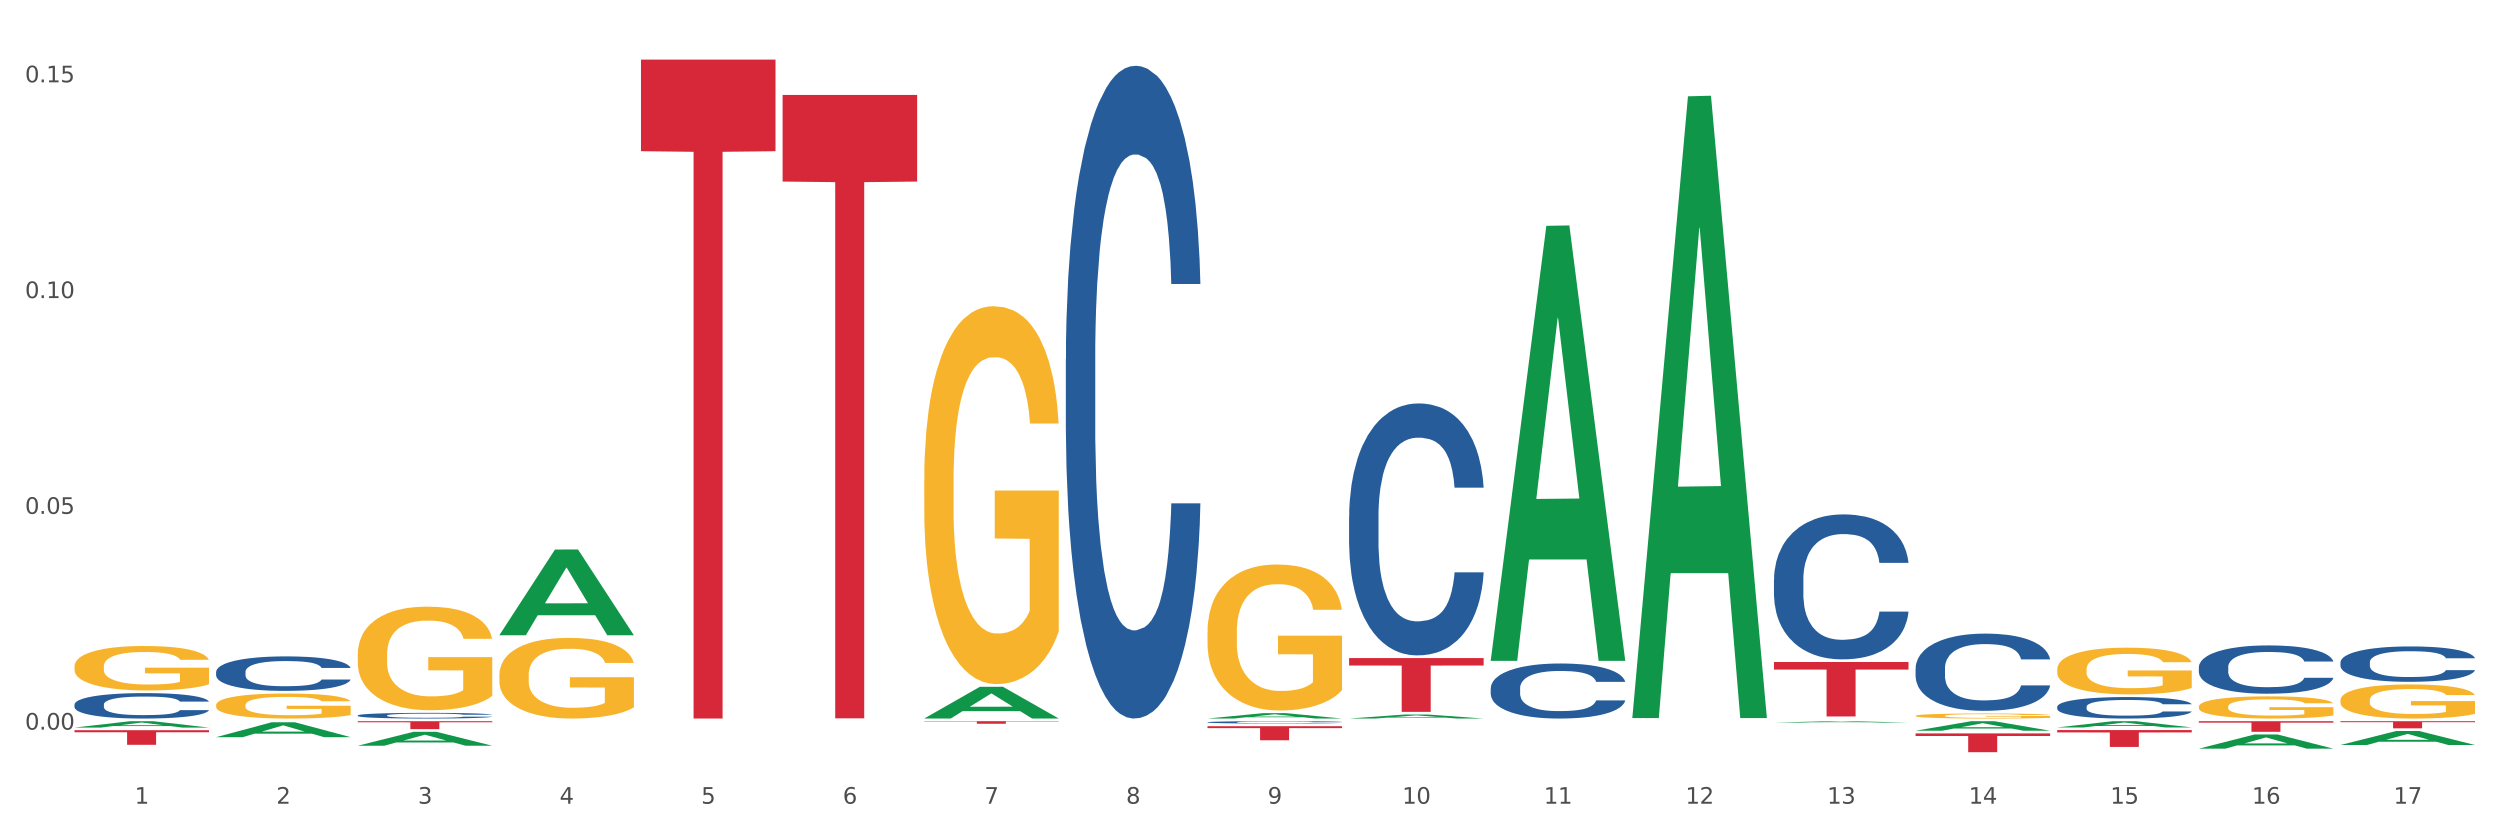 <?xml version="1.0" encoding="utf-8" standalone="no"?>
<!DOCTYPE svg PUBLIC "-//W3C//DTD SVG 1.1//EN"
  "http://www.w3.org/Graphics/SVG/1.1/DTD/svg11.dtd">
<svg xmlns:xlink="http://www.w3.org/1999/xlink" width="1080pt" height="360pt" viewBox="0 0 1080 360" xmlns="http://www.w3.org/2000/svg" version="1.1">
 <rect x="0" y="0" width="1080" height="360" fill="#333333" stroke="none"/>
 <defs>
  <style type="text/css">*{stroke-linejoin: round; stroke-linecap: butt}</style>
 </defs>
 <g id="figure_1">
  <g id="patch_1">
   <path d="M 0 360 
L 1080 360 
L 1080 0 
L 0 0 
z
" style="fill: #ffffff; stroke: #ffffff; stroke-linejoin: miter"/>
  </g>
  <g id="axes_1">
   <g id="matplotlib.axis_1">
    <g id="xtick_1">
     <g id="text_1">
      <!-- 1 -->
      <g style="fill: #4d4d4d" transform="translate(58.182 347.204) scale(0.096 -0.096)">
       <defs>
        <path id="DejaVuSans-31" d="M 794 531 
L 1825 531 
L 1825 4091 
L 703 3866 
L 703 4441 
L 1819 4666 
L 2450 4666 
L 2450 531 
L 3481 531 
L 3481 0 
L 794 0 
L 794 531 
z
" transform="scale(0.016)"/>
       </defs>
       <use xlink:href="#DejaVuSans-31"/>
      </g>
     </g>
    </g>
    <g id="xtick_2">
     <g id="text_2">
      <!-- 2 -->
      <g style="fill: #4d4d4d" transform="translate(119.364 347.204) scale(0.096 -0.096)">
       <defs>
        <path id="DejaVuSans-32" d="M 1228 531 
L 3431 531 
L 3431 0 
L 469 0 
L 469 531 
Q 828 903 1448 1529 
Q 2069 2156 2228 2338 
Q 2531 2678 2651 2914 
Q 2772 3150 2772 3378 
Q 2772 3750 2511 3984 
Q 2250 4219 1831 4219 
Q 1534 4219 1204 4116 
Q 875 4013 500 3803 
L 500 4441 
Q 881 4594 1212 4672 
Q 1544 4750 1819 4750 
Q 2544 4750 2975 4387 
Q 3406 4025 3406 3419 
Q 3406 3131 3298 2873 
Q 3191 2616 2906 2266 
Q 2828 2175 2409 1742 
Q 1991 1309 1228 531 
z
" transform="scale(0.016)"/>
       </defs>
       <use xlink:href="#DejaVuSans-32"/>
      </g>
     </g>
    </g>
    <g id="xtick_3">
     <g id="text_3">
      <!-- 3 -->
      <g style="fill: #4d4d4d" transform="translate(180.545 347.204) scale(0.096 -0.096)">
       <defs>
        <path id="DejaVuSans-33" d="M 2597 2516 
Q 3050 2419 3304 2112 
Q 3559 1806 3559 1356 
Q 3559 666 3084 287 
Q 2609 -91 1734 -91 
Q 1441 -91 1130 -33 
Q 819 25 488 141 
L 488 750 
Q 750 597 1062 519 
Q 1375 441 1716 441 
Q 2309 441 2620 675 
Q 2931 909 2931 1356 
Q 2931 1769 2642 2001 
Q 2353 2234 1838 2234 
L 1294 2234 
L 1294 2753 
L 1863 2753 
Q 2328 2753 2575 2939 
Q 2822 3125 2822 3475 
Q 2822 3834 2567 4026 
Q 2313 4219 1838 4219 
Q 1578 4219 1281 4162 
Q 984 4106 628 3988 
L 628 4550 
Q 988 4650 1302 4700 
Q 1616 4750 1894 4750 
Q 2613 4750 3031 4423 
Q 3450 4097 3450 3541 
Q 3450 3153 3228 2886 
Q 3006 2619 2597 2516 
z
" transform="scale(0.016)"/>
       </defs>
       <use xlink:href="#DejaVuSans-33"/>
      </g>
     </g>
    </g>
    <g id="xtick_4">
     <g id="text_4">
      <!-- 4 -->
      <g style="fill: #4d4d4d" transform="translate(241.726 347.204) scale(0.096 -0.096)">
       <defs>
        <path id="DejaVuSans-34" d="M 2419 4116 
L 825 1625 
L 2419 1625 
L 2419 4116 
z
M 2253 4666 
L 3047 4666 
L 3047 1625 
L 3713 1625 
L 3713 1100 
L 3047 1100 
L 3047 0 
L 2419 0 
L 2419 1100 
L 313 1100 
L 313 1709 
L 2253 4666 
z
" transform="scale(0.016)"/>
       </defs>
       <use xlink:href="#DejaVuSans-34"/>
      </g>
     </g>
    </g>
    <g id="xtick_5">
     <g id="text_5">
      <!-- 5 -->
      <g style="fill: #4d4d4d" transform="translate(302.908 347.204) scale(0.096 -0.096)">
       <defs>
        <path id="DejaVuSans-35" d="M 691 4666 
L 3169 4666 
L 3169 4134 
L 1269 4134 
L 1269 2991 
Q 1406 3038 1543 3061 
Q 1681 3084 1819 3084 
Q 2600 3084 3056 2656 
Q 3513 2228 3513 1497 
Q 3513 744 3044 326 
Q 2575 -91 1722 -91 
Q 1428 -91 1123 -41 
Q 819 9 494 109 
L 494 744 
Q 775 591 1075 516 
Q 1375 441 1709 441 
Q 2250 441 2565 725 
Q 2881 1009 2881 1497 
Q 2881 1984 2565 2268 
Q 2250 2553 1709 2553 
Q 1456 2553 1204 2497 
Q 953 2441 691 2322 
L 691 4666 
z
" transform="scale(0.016)"/>
       </defs>
       <use xlink:href="#DejaVuSans-35"/>
      </g>
     </g>
    </g>
    <g id="xtick_6">
     <g id="text_6">
      <!-- 6 -->
      <g style="fill: #4d4d4d" transform="translate(364.089 347.204) scale(0.096 -0.096)">
       <defs>
        <path id="DejaVuSans-36" d="M 2113 2584 
Q 1688 2584 1439 2293 
Q 1191 2003 1191 1497 
Q 1191 994 1439 701 
Q 1688 409 2113 409 
Q 2538 409 2786 701 
Q 3034 994 3034 1497 
Q 3034 2003 2786 2293 
Q 2538 2584 2113 2584 
z
M 3366 4563 
L 3366 3988 
Q 3128 4100 2886 4159 
Q 2644 4219 2406 4219 
Q 1781 4219 1451 3797 
Q 1122 3375 1075 2522 
Q 1259 2794 1537 2939 
Q 1816 3084 2150 3084 
Q 2853 3084 3261 2657 
Q 3669 2231 3669 1497 
Q 3669 778 3244 343 
Q 2819 -91 2113 -91 
Q 1303 -91 875 529 
Q 447 1150 447 2328 
Q 447 3434 972 4092 
Q 1497 4750 2381 4750 
Q 2619 4750 2861 4703 
Q 3103 4656 3366 4563 
z
" transform="scale(0.016)"/>
       </defs>
       <use xlink:href="#DejaVuSans-36"/>
      </g>
     </g>
    </g>
    <g id="xtick_7">
     <g id="text_7">
      <!-- 7 -->
      <g style="fill: #4d4d4d" transform="translate(425.271 347.204) scale(0.096 -0.096)">
       <defs>
        <path id="DejaVuSans-37" d="M 525 4666 
L 3525 4666 
L 3525 4397 
L 1831 0 
L 1172 0 
L 2766 4134 
L 525 4134 
L 525 4666 
z
" transform="scale(0.016)"/>
       </defs>
       <use xlink:href="#DejaVuSans-37"/>
      </g>
     </g>
    </g>
    <g id="xtick_8">
     <g id="text_8">
      <!-- 8 -->
      <g style="fill: #4d4d4d" transform="translate(486.452 347.204) scale(0.096 -0.096)">
       <defs>
        <path id="DejaVuSans-38" d="M 2034 2216 
Q 1584 2216 1326 1975 
Q 1069 1734 1069 1313 
Q 1069 891 1326 650 
Q 1584 409 2034 409 
Q 2484 409 2743 651 
Q 3003 894 3003 1313 
Q 3003 1734 2745 1975 
Q 2488 2216 2034 2216 
z
M 1403 2484 
Q 997 2584 770 2862 
Q 544 3141 544 3541 
Q 544 4100 942 4425 
Q 1341 4750 2034 4750 
Q 2731 4750 3128 4425 
Q 3525 4100 3525 3541 
Q 3525 3141 3298 2862 
Q 3072 2584 2669 2484 
Q 3125 2378 3379 2068 
Q 3634 1759 3634 1313 
Q 3634 634 3220 271 
Q 2806 -91 2034 -91 
Q 1263 -91 848 271 
Q 434 634 434 1313 
Q 434 1759 690 2068 
Q 947 2378 1403 2484 
z
M 1172 3481 
Q 1172 3119 1398 2916 
Q 1625 2713 2034 2713 
Q 2441 2713 2670 2916 
Q 2900 3119 2900 3481 
Q 2900 3844 2670 4047 
Q 2441 4250 2034 4250 
Q 1625 4250 1398 4047 
Q 1172 3844 1172 3481 
z
" transform="scale(0.016)"/>
       </defs>
       <use xlink:href="#DejaVuSans-38"/>
      </g>
     </g>
    </g>
    <g id="xtick_9">
     <g id="text_9">
      <!-- 9 -->
      <g style="fill: #4d4d4d" transform="translate(547.634 347.204) scale(0.096 -0.096)">
       <defs>
        <path id="DejaVuSans-39" d="M 703 97 
L 703 672 
Q 941 559 1184 500 
Q 1428 441 1663 441 
Q 2288 441 2617 861 
Q 2947 1281 2994 2138 
Q 2813 1869 2534 1725 
Q 2256 1581 1919 1581 
Q 1219 1581 811 2004 
Q 403 2428 403 3163 
Q 403 3881 828 4315 
Q 1253 4750 1959 4750 
Q 2769 4750 3195 4129 
Q 3622 3509 3622 2328 
Q 3622 1225 3098 567 
Q 2575 -91 1691 -91 
Q 1453 -91 1209 -44 
Q 966 3 703 97 
z
M 1959 2075 
Q 2384 2075 2632 2365 
Q 2881 2656 2881 3163 
Q 2881 3666 2632 3958 
Q 2384 4250 1959 4250 
Q 1534 4250 1286 3958 
Q 1038 3666 1038 3163 
Q 1038 2656 1286 2365 
Q 1534 2075 1959 2075 
z
" transform="scale(0.016)"/>
       </defs>
       <use xlink:href="#DejaVuSans-39"/>
      </g>
     </g>
    </g>
    <g id="xtick_10">
     <g id="text_10">
      <!-- 10 -->
      <g style="fill: #4d4d4d" transform="translate(605.761 347.204) scale(0.096 -0.096)">
       <defs>
        <path id="DejaVuSans-30" d="M 2034 4250 
Q 1547 4250 1301 3770 
Q 1056 3291 1056 2328 
Q 1056 1369 1301 889 
Q 1547 409 2034 409 
Q 2525 409 2770 889 
Q 3016 1369 3016 2328 
Q 3016 3291 2770 3770 
Q 2525 4250 2034 4250 
z
M 2034 4750 
Q 2819 4750 3233 4129 
Q 3647 3509 3647 2328 
Q 3647 1150 3233 529 
Q 2819 -91 2034 -91 
Q 1250 -91 836 529 
Q 422 1150 422 2328 
Q 422 3509 836 4129 
Q 1250 4750 2034 4750 
z
" transform="scale(0.016)"/>
       </defs>
       <use xlink:href="#DejaVuSans-31"/>
       <use xlink:href="#DejaVuSans-30" transform="translate(63.623 0)"/>
      </g>
     </g>
    </g>
    <g id="xtick_11">
     <g id="text_11">
      <!-- 11 -->
      <g style="fill: #4d4d4d" transform="translate(666.942 347.204) scale(0.096 -0.096)">
       <use xlink:href="#DejaVuSans-31"/>
       <use xlink:href="#DejaVuSans-31" transform="translate(63.623 0)"/>
      </g>
     </g>
    </g>
    <g id="xtick_12">
     <g id="text_12">
      <!-- 12 -->
      <g style="fill: #4d4d4d" transform="translate(728.124 347.204) scale(0.096 -0.096)">
       <use xlink:href="#DejaVuSans-31"/>
       <use xlink:href="#DejaVuSans-32" transform="translate(63.623 0)"/>
      </g>
     </g>
    </g>
    <g id="xtick_13">
     <g id="text_13">
      <!-- 13 -->
      <g style="fill: #4d4d4d" transform="translate(789.305 347.204) scale(0.096 -0.096)">
       <use xlink:href="#DejaVuSans-31"/>
       <use xlink:href="#DejaVuSans-33" transform="translate(63.623 0)"/>
      </g>
     </g>
    </g>
    <g id="xtick_14">
     <g id="text_14">
      <!-- 14 -->
      <g style="fill: #4d4d4d" transform="translate(850.487 347.204) scale(0.096 -0.096)">
       <use xlink:href="#DejaVuSans-31"/>
       <use xlink:href="#DejaVuSans-34" transform="translate(63.623 0)"/>
      </g>
     </g>
    </g>
    <g id="xtick_15">
     <g id="text_15">
      <!-- 15 -->
      <g style="fill: #4d4d4d" transform="translate(911.668 347.204) scale(0.096 -0.096)">
       <use xlink:href="#DejaVuSans-31"/>
       <use xlink:href="#DejaVuSans-35" transform="translate(63.623 0)"/>
      </g>
     </g>
    </g>
    <g id="xtick_16">
     <g id="text_16">
      <!-- 16 -->
      <g style="fill: #4d4d4d" transform="translate(972.849 347.204) scale(0.096 -0.096)">
       <use xlink:href="#DejaVuSans-31"/>
       <use xlink:href="#DejaVuSans-36" transform="translate(63.623 0)"/>
      </g>
     </g>
    </g>
    <g id="xtick_17">
     <g id="text_17">
      <!-- 17 -->
      <g style="fill: #4d4d4d" transform="translate(1034.031 347.204) scale(0.096 -0.096)">
       <use xlink:href="#DejaVuSans-31"/>
       <use xlink:href="#DejaVuSans-37" transform="translate(63.623 0)"/>
      </g>
     </g>
    </g>
    <g id="xtick_18"/>
    <g id="xtick_19"/>
    <g id="xtick_20"/>
    <g id="xtick_21"/>
    <g id="xtick_22"/>
    <g id="xtick_23"/>
    <g id="xtick_24"/>
    <g id="xtick_25"/>
    <g id="xtick_26"/>
    <g id="xtick_27"/>
    <g id="xtick_28"/>
    <g id="xtick_29"/>
    <g id="xtick_30"/>
    <g id="xtick_31"/>
    <g id="xtick_32"/>
    <g id="xtick_33"/>
   </g>
   <g id="matplotlib.axis_2">
    <g id="ytick_1">
     <g id="text_18">
      <!-- 0.00 -->
      <g style="fill: #4d4d4d" transform="translate(10.8 315.199) scale(0.096 -0.096)">
       <defs>
        <path id="DejaVuSans-2e" d="M 684 794 
L 1344 794 
L 1344 0 
L 684 0 
L 684 794 
z
" transform="scale(0.016)"/>
       </defs>
       <use xlink:href="#DejaVuSans-30"/>
       <use xlink:href="#DejaVuSans-2e" transform="translate(63.623 0)"/>
       <use xlink:href="#DejaVuSans-30" transform="translate(95.41 0)"/>
       <use xlink:href="#DejaVuSans-30" transform="translate(159.033 0)"/>
      </g>
     </g>
    </g>
    <g id="ytick_2">
     <g id="text_19">
      <!-- 0.05 -->
      <g style="fill: #4d4d4d" transform="translate(10.8 221.987) scale(0.096 -0.096)">
       <use xlink:href="#DejaVuSans-30"/>
       <use xlink:href="#DejaVuSans-2e" transform="translate(63.623 0)"/>
       <use xlink:href="#DejaVuSans-30" transform="translate(95.41 0)"/>
       <use xlink:href="#DejaVuSans-35" transform="translate(159.033 0)"/>
      </g>
     </g>
    </g>
    <g id="ytick_3">
     <g id="text_20">
      <!-- 0.10 -->
      <g style="fill: #4d4d4d" transform="translate(10.8 128.775) scale(0.096 -0.096)">
       <use xlink:href="#DejaVuSans-30"/>
       <use xlink:href="#DejaVuSans-2e" transform="translate(63.623 0)"/>
       <use xlink:href="#DejaVuSans-31" transform="translate(95.41 0)"/>
       <use xlink:href="#DejaVuSans-30" transform="translate(159.033 0)"/>
      </g>
     </g>
    </g>
    <g id="ytick_4">
     <g id="text_21">
      <!-- 0.15 -->
      <g style="fill: #4d4d4d" transform="translate(10.8 35.562) scale(0.096 -0.096)">
       <use xlink:href="#DejaVuSans-30"/>
       <use xlink:href="#DejaVuSans-2e" transform="translate(63.623 0)"/>
       <use xlink:href="#DejaVuSans-31" transform="translate(95.41 0)"/>
       <use xlink:href="#DejaVuSans-35" transform="translate(159.033 0)"/>
      </g>
     </g>
    </g>
    <g id="ytick_5"/>
    <g id="ytick_6"/>
    <g id="ytick_7"/>
   </g>
   <g id="PolyCollection_1">
    <path d="M 582.808 310.406 
L 582.868 310.404 
L 606.836 308.665 
L 616.782 308.664 
L 640.93 310.409 
L 629.425 310.409 
L 624.212 310.003 
L 599.465 310.003 
L 599.286 310.009 
L 594.252 310.409 
L 582.808 310.409 
L 582.808 310.406 
L 602.581 309.76 
L 621.097 309.758 
L 611.929 309.036 
L 611.809 309.033 
L 611.689 309.037 
L 602.521 309.758 
L 602.581 309.76 
L 582.808 310.406 
z
" clip-path="url(#p7313228ca1)" style="fill: #109648"/>
    <path d="M 643.989 285.132 
L 644.049 284.955 
L 668.017 97.56 
L 677.964 97.383 
L 702.112 285.485 
L 690.607 285.485 
L 685.394 241.683 
L 660.647 241.683 
L 660.467 242.389 
L 655.434 285.485 
L 643.989 285.485 
L 643.989 285.132 
L 663.763 215.543 
L 682.278 215.366 
L 673.11 137.476 
L 672.99 137.123 
L 672.871 137.653 
L 663.703 215.366 
L 663.763 215.543 
L 643.989 285.132 
z
" clip-path="url(#p7313228ca1)" style="fill: #109648"/>
    <path d="M 93.356 318.448 
L 93.416 318.442 
L 117.384 312.012 
L 127.331 312.006 
L 151.479 318.46 
L 139.974 318.46 
L 134.761 316.957 
L 110.014 316.957 
L 109.834 316.981 
L 104.801 318.46 
L 93.356 318.46 
L 93.356 318.448 
L 113.13 316.06 
L 131.645 316.054 
L 122.478 313.382 
L 122.358 313.37 
L 122.238 313.388 
L 113.07 316.054 
L 113.13 316.06 
L 93.356 318.448 
z
" clip-path="url(#p7313228ca1)" style="fill: #109648"/>
    <path d="M 32.175 314.307 
L 32.235 314.305 
L 56.203 311.555 
L 66.15 311.552 
L 90.297 314.312 
L 78.793 314.312 
L 73.58 313.67 
L 48.833 313.67 
L 48.653 313.68 
L 43.62 314.312 
L 32.175 314.312 
L 32.175 314.307 
L 51.949 313.286 
L 70.464 313.284 
L 61.296 312.14 
L 61.176 312.135 
L 61.056 312.143 
L 51.889 313.284 
L 51.949 313.286 
L 32.175 314.307 
z
" clip-path="url(#p7313228ca1)" style="fill: #109648"/>
    <path d="M 154.538 311.552 
L 212.66 311.552 
L 212.66 312.031 
L 189.797 312.034 
L 189.797 314.995 
L 177.263 314.995 
L 177.263 312.034 
L 154.538 312.031 
L 154.538 311.555 
L 154.538 311.552 
z
" clip-path="url(#p7313228ca1)" style="fill: #d62839"/>
    <path d="M 32.175 315.456 
L 90.297 315.456 
L 90.297 316.329 
L 67.434 316.335 
L 67.434 321.741 
L 54.901 321.741 
L 54.901 316.335 
L 32.175 316.329 
L 32.175 315.462 
L 32.175 315.456 
z
" clip-path="url(#p7313228ca1)" style="fill: #d62839"/>
    <path d="M 949.896 323.416 
L 949.956 323.41 
L 973.924 317.295 
L 983.871 317.289 
L 1008.019 323.428 
L 996.514 323.428 
L 991.301 321.998 
L 966.554 321.998 
L 966.374 322.021 
L 961.341 323.428 
L 949.896 323.428 
L 949.896 323.416 
L 969.67 321.145 
L 988.185 321.139 
L 979.017 318.598 
L 978.897 318.586 
L 978.778 318.603 
L 969.61 321.139 
L 969.67 321.145 
L 949.896 323.416 
z
" clip-path="url(#p7313228ca1)" style="fill: #109648"/>
    <path d="M 1011.078 321.833 
L 1011.138 321.828 
L 1035.106 315.799 
L 1045.052 315.793 
L 1069.2 321.845 
L 1057.695 321.845 
L 1052.482 320.436 
L 1027.735 320.436 
L 1027.556 320.458 
L 1022.522 321.845 
L 1011.078 321.845 
L 1011.078 321.833 
L 1030.851 319.595 
L 1049.366 319.589 
L 1040.199 317.083 
L 1040.079 317.072 
L 1039.959 317.089 
L 1030.791 319.589 
L 1030.851 319.595 
L 1011.078 321.833 
z
" clip-path="url(#p7313228ca1)" style="fill: #109648"/>
    <path d="M 949.896 305.255 
L 949.965 305.246 
L 949.965 304.931 
L 950.102 304.66 
L 950.788 304.003 
L 951.818 303.461 
L 952.572 303.172 
L 953.327 302.936 
L 954.219 302.699 
L 955.317 302.454 
L 957.307 302.095 
L 958.543 301.912 
L 960.052 301.719 
L 962.797 301.439 
L 964.787 301.282 
L 966.846 301.15 
L 970.208 300.993 
L 972.404 300.923 
L 974.737 300.87 
L 977.551 300.835 
L 979.678 300.827 
L 984.344 300.853 
L 988.324 300.932 
L 990.246 300.993 
L 992.716 301.098 
L 994.02 301.168 
L 996.147 301.308 
L 998.343 301.492 
L 999.853 301.649 
L 1002.117 301.947 
L 1003.833 302.244 
L 1005.411 302.612 
L 1006.234 302.866 
L 1006.852 303.102 
L 1007.401 303.373 
L 1007.95 303.802 
L 995.598 303.802 
L 995.118 303.496 
L 994.363 303.207 
L 993.265 302.927 
L 992.304 302.752 
L 990.657 302.533 
L 989.148 302.393 
L 987.569 302.288 
L 985.648 302.2 
L 984.138 302.157 
L 982.011 302.122 
L 977.825 302.13 
L 975.012 302.2 
L 973.09 302.288 
L 971.855 302.367 
L 970.757 302.454 
L 969.522 302.577 
L 968.081 302.761 
L 967.052 302.927 
L 966.022 303.137 
L 965.199 303.347 
L 964.444 303.592 
L 963.826 303.854 
L 963.346 304.126 
L 962.934 304.458 
L 962.591 305.01 
L 962.591 306.208 
L 962.728 306.48 
L 963.072 306.839 
L 963.483 307.11 
L 964.169 307.434 
L 964.787 307.652 
L 965.954 307.967 
L 967.257 308.23 
L 968.287 308.396 
L 969.316 308.536 
L 971.1 308.729 
L 973.09 308.886 
L 974.806 308.983 
L 977.139 309.07 
L 978.717 309.105 
L 980.09 309.123 
L 983.452 309.123 
L 985.854 309.096 
L 988.53 309.035 
L 990.589 308.956 
L 992.304 308.86 
L 994.226 308.702 
L 995.461 308.554 
L 995.461 306.725 
L 980.364 306.716 
L 980.364 305.5 
L 1008.019 305.5 
L 1008.019 309.07 
L 1006.852 309.254 
L 1005.548 309.42 
L 1004.176 309.569 
L 1002.117 309.753 
L 999.647 309.928 
L 997.451 310.05 
L 995.118 310.155 
L 992.373 310.251 
L 988.805 310.339 
L 986.609 310.374 
L 983.864 310.4 
L 980.639 310.409 
L 977.825 310.391 
L 975.08 310.348 
L 972.198 310.269 
L 969.385 310.155 
L 967.257 310.041 
L 965.13 309.901 
L 962.866 309.718 
L 961.082 309.543 
L 959.709 309.385 
L 958.199 309.184 
L 956.553 308.921 
L 955.317 308.685 
L 954.219 308.44 
L 953.053 308.125 
L 952.229 307.854 
L 951.406 307.512 
L 950.926 307.259 
L 950.377 306.865 
L 949.965 306.313 
L 949.896 305.255 
z
" clip-path="url(#p7313228ca1)" style="fill: #f7b32b"/>
    <path d="M 1011.078 302.489 
L 1011.146 302.475 
L 1011.146 301.991 
L 1011.284 301.574 
L 1011.97 300.566 
L 1012.999 299.732 
L 1013.754 299.288 
L 1014.509 298.925 
L 1015.401 298.562 
L 1016.499 298.186 
L 1018.489 297.634 
L 1019.724 297.352 
L 1021.234 297.056 
L 1023.978 296.626 
L 1025.969 296.384 
L 1028.027 296.182 
L 1031.39 295.94 
L 1033.585 295.832 
L 1035.919 295.752 
L 1038.732 295.698 
L 1040.859 295.684 
L 1045.526 295.725 
L 1049.506 295.846 
L 1051.427 295.94 
L 1053.897 296.101 
L 1055.201 296.209 
L 1057.328 296.424 
L 1059.524 296.706 
L 1061.034 296.948 
L 1063.299 297.406 
L 1065.014 297.863 
L 1066.592 298.428 
L 1067.416 298.818 
L 1068.033 299.181 
L 1068.582 299.598 
L 1069.131 300.256 
L 1056.78 300.256 
L 1056.299 299.786 
L 1055.544 299.342 
L 1054.446 298.912 
L 1053.486 298.643 
L 1051.839 298.307 
L 1050.329 298.091 
L 1048.751 297.93 
L 1046.829 297.796 
L 1045.32 297.728 
L 1043.192 297.675 
L 1039.007 297.688 
L 1036.193 297.796 
L 1034.272 297.93 
L 1033.037 298.051 
L 1031.939 298.186 
L 1030.703 298.374 
L 1029.262 298.656 
L 1028.233 298.912 
L 1027.204 299.234 
L 1026.38 299.557 
L 1025.625 299.934 
L 1025.008 300.337 
L 1024.527 300.754 
L 1024.116 301.265 
L 1023.773 302.112 
L 1023.773 303.954 
L 1023.91 304.371 
L 1024.253 304.923 
L 1024.665 305.339 
L 1025.351 305.837 
L 1025.969 306.173 
L 1027.135 306.657 
L 1028.439 307.061 
L 1029.468 307.316 
L 1030.498 307.531 
L 1032.282 307.827 
L 1034.272 308.069 
L 1035.987 308.217 
L 1038.32 308.352 
L 1039.899 308.405 
L 1041.271 308.432 
L 1044.634 308.432 
L 1047.035 308.392 
L 1049.712 308.298 
L 1051.77 308.177 
L 1053.486 308.029 
L 1055.407 307.787 
L 1056.642 307.558 
L 1056.642 304.748 
L 1041.546 304.734 
L 1041.546 302.865 
L 1069.2 302.865 
L 1069.2 308.352 
L 1068.033 308.634 
L 1066.73 308.889 
L 1065.357 309.118 
L 1063.299 309.4 
L 1060.828 309.669 
L 1058.632 309.858 
L 1056.299 310.019 
L 1053.554 310.167 
L 1049.986 310.301 
L 1047.79 310.355 
L 1045.045 310.396 
L 1041.82 310.409 
L 1039.007 310.382 
L 1036.262 310.315 
L 1033.38 310.194 
L 1030.566 310.019 
L 1028.439 309.844 
L 1026.312 309.629 
L 1024.047 309.347 
L 1022.263 309.078 
L 1020.891 308.836 
L 1019.381 308.526 
L 1017.734 308.123 
L 1016.499 307.76 
L 1015.401 307.383 
L 1014.234 306.899 
L 1013.411 306.482 
L 1012.587 305.958 
L 1012.107 305.568 
L 1011.558 304.963 
L 1011.146 304.116 
L 1011.078 302.489 
z
" clip-path="url(#p7313228ca1)" style="fill: #f7b32b"/>
    <path d="M 705.171 309.696 
L 705.23 309.443 
L 729.198 41.602 
L 739.145 41.349 
L 763.293 310.201 
L 751.788 310.201 
L 746.575 247.595 
L 721.828 247.595 
L 721.649 248.605 
L 716.615 310.201 
L 705.171 310.201 
L 705.171 309.696 
L 724.944 210.233 
L 743.459 209.981 
L 734.292 98.654 
L 734.172 98.149 
L 734.052 98.906 
L 724.884 209.981 
L 724.944 210.233 
L 705.171 309.696 
z
" clip-path="url(#p7313228ca1)" style="fill: #109648"/>
    <path d="M 766.352 312.162 
L 766.412 312.162 
L 790.38 311.553 
L 800.327 311.552 
L 824.474 312.164 
L 812.97 312.164 
L 807.757 312.021 
L 783.01 312.021 
L 782.83 312.023 
L 777.797 312.164 
L 766.352 312.164 
L 766.352 312.162 
L 786.126 311.936 
L 804.641 311.936 
L 795.473 311.682 
L 795.353 311.681 
L 795.233 311.683 
L 786.066 311.936 
L 786.126 311.936 
L 766.352 312.162 
z
" clip-path="url(#p7313228ca1)" style="fill: #109648"/>
    <path d="M 215.719 274.362 
L 215.779 274.328 
L 239.747 237.395 
L 249.694 237.36 
L 273.842 274.432 
L 262.337 274.432 
L 257.124 265.799 
L 232.377 265.799 
L 232.197 265.939 
L 227.164 274.432 
L 215.719 274.432 
L 215.719 274.362 
L 235.493 260.648 
L 254.008 260.613 
L 244.84 245.262 
L 244.72 245.192 
L 244.601 245.297 
L 235.433 260.613 
L 235.493 260.648 
L 215.719 274.362 
z
" clip-path="url(#p7313228ca1)" style="fill: #109648"/>
    <path d="M 154.538 322.149 
L 154.598 322.143 
L 178.566 316.144 
L 188.512 316.138 
L 212.66 322.16 
L 201.156 322.16 
L 195.943 320.758 
L 171.196 320.758 
L 171.016 320.781 
L 165.983 322.16 
L 154.538 322.16 
L 154.538 322.149 
L 174.311 319.921 
L 192.827 319.915 
L 183.659 317.422 
L 183.539 317.411 
L 183.419 317.427 
L 174.251 319.915 
L 174.311 319.921 
L 154.538 322.149 
z
" clip-path="url(#p7313228ca1)" style="fill: #109648"/>
    <path d="M 827.533 309.235 
L 827.602 309.233 
L 827.602 309.162 
L 827.739 309.1 
L 828.425 308.95 
L 829.455 308.827 
L 830.21 308.761 
L 830.964 308.707 
L 831.857 308.653 
L 832.954 308.598 
L 834.945 308.516 
L 836.18 308.474 
L 837.689 308.43 
L 840.434 308.366 
L 842.424 308.331 
L 844.483 308.301 
L 847.845 308.265 
L 850.041 308.249 
L 852.374 308.237 
L 855.188 308.229 
L 857.315 308.227 
L 861.981 308.233 
L 865.961 308.251 
L 867.883 308.265 
L 870.353 308.289 
L 871.657 308.305 
L 873.784 308.337 
L 875.98 308.378 
L 877.49 308.414 
L 879.754 308.482 
L 881.47 308.55 
L 883.048 308.633 
L 883.872 308.691 
L 884.489 308.745 
L 885.038 308.807 
L 885.587 308.904 
L 873.235 308.904 
L 872.755 308.835 
L 872 308.769 
L 870.902 308.705 
L 869.941 308.665 
L 868.295 308.615 
L 866.785 308.584 
L 865.207 308.56 
L 863.285 308.54 
L 861.775 308.53 
L 859.648 308.522 
L 855.462 308.524 
L 852.649 308.54 
L 850.727 308.56 
L 849.492 308.578 
L 848.394 308.598 
L 847.159 308.625 
L 845.718 308.667 
L 844.689 308.705 
L 843.659 308.753 
L 842.836 308.801 
L 842.081 308.857 
L 841.464 308.916 
L 840.983 308.978 
L 840.571 309.054 
L 840.228 309.179 
L 840.228 309.452 
L 840.366 309.514 
L 840.709 309.596 
L 841.12 309.658 
L 841.807 309.731 
L 842.424 309.781 
L 843.591 309.853 
L 844.895 309.913 
L 845.924 309.951 
L 846.953 309.983 
L 848.737 310.026 
L 850.727 310.062 
L 852.443 310.084 
L 854.776 310.104 
L 856.354 310.112 
L 857.727 310.116 
L 861.089 310.116 
L 863.491 310.11 
L 866.167 310.096 
L 868.226 310.078 
L 869.941 310.056 
L 871.863 310.02 
L 873.098 309.986 
L 873.098 309.57 
L 858.001 309.568 
L 858.001 309.291 
L 885.656 309.291 
L 885.656 310.104 
L 884.489 310.146 
L 883.185 310.184 
L 881.813 310.218 
L 879.754 310.259 
L 877.284 310.299 
L 875.088 310.327 
L 872.755 310.351 
L 870.01 310.373 
L 866.442 310.393 
L 864.246 310.401 
L 861.501 310.407 
L 858.276 310.409 
L 855.462 310.405 
L 852.717 310.395 
L 849.835 310.377 
L 847.022 310.351 
L 844.895 310.325 
L 842.767 310.293 
L 840.503 310.252 
L 838.719 310.212 
L 837.346 310.176 
L 835.837 310.13 
L 834.19 310.07 
L 832.954 310.016 
L 831.857 309.961 
L 830.69 309.889 
L 829.867 309.827 
L 829.043 309.749 
L 828.563 309.692 
L 828.014 309.602 
L 827.602 309.476 
L 827.533 309.235 
z
" clip-path="url(#p7313228ca1)" style="fill: #f7b32b"/>
    <path d="M 888.715 289.125 
L 888.783 289.106 
L 888.783 288.443 
L 888.921 287.871 
L 889.607 286.488 
L 890.636 285.345 
L 891.391 284.737 
L 892.146 284.239 
L 893.038 283.741 
L 894.136 283.225 
L 896.126 282.469 
L 897.361 282.082 
L 898.871 281.676 
L 901.616 281.086 
L 903.606 280.754 
L 905.664 280.478 
L 909.027 280.146 
L 911.223 279.998 
L 913.556 279.888 
L 916.369 279.814 
L 918.497 279.795 
L 923.163 279.851 
L 927.143 280.017 
L 929.064 280.146 
L 931.535 280.367 
L 932.838 280.514 
L 934.966 280.809 
L 937.162 281.197 
L 938.671 281.528 
L 940.936 282.155 
L 942.651 282.782 
L 944.23 283.557 
L 945.053 284.091 
L 945.671 284.589 
L 946.22 285.161 
L 946.769 286.064 
L 934.417 286.064 
L 933.936 285.419 
L 933.182 284.81 
L 932.084 284.22 
L 931.123 283.852 
L 929.476 283.391 
L 927.966 283.096 
L 926.388 282.874 
L 924.467 282.69 
L 922.957 282.598 
L 920.83 282.524 
L 916.644 282.543 
L 913.83 282.69 
L 911.909 282.874 
L 910.674 283.04 
L 909.576 283.225 
L 908.341 283.483 
L 906.899 283.87 
L 905.87 284.22 
L 904.841 284.663 
L 904.017 285.105 
L 903.263 285.622 
L 902.645 286.175 
L 902.165 286.746 
L 901.753 287.447 
L 901.41 288.608 
L 901.41 291.134 
L 901.547 291.706 
L 901.89 292.462 
L 902.302 293.033 
L 902.988 293.716 
L 903.606 294.177 
L 904.772 294.84 
L 906.076 295.393 
L 907.105 295.744 
L 908.135 296.039 
L 909.919 296.444 
L 911.909 296.776 
L 913.624 296.979 
L 915.958 297.163 
L 917.536 297.237 
L 918.908 297.274 
L 922.271 297.274 
L 924.672 297.219 
L 927.349 297.09 
L 929.407 296.924 
L 931.123 296.721 
L 933.044 296.389 
L 934.279 296.076 
L 934.279 292.222 
L 919.183 292.204 
L 919.183 289.641 
L 946.837 289.641 
L 946.837 297.163 
L 945.671 297.551 
L 944.367 297.901 
L 942.994 298.214 
L 940.936 298.602 
L 938.465 298.97 
L 936.269 299.229 
L 933.936 299.45 
L 931.191 299.653 
L 927.623 299.837 
L 925.427 299.911 
L 922.682 299.966 
L 919.457 299.984 
L 916.644 299.948 
L 913.899 299.855 
L 911.017 299.689 
L 908.203 299.45 
L 906.076 299.21 
L 903.949 298.915 
L 901.684 298.528 
L 899.9 298.159 
L 898.528 297.827 
L 897.018 297.403 
L 895.371 296.85 
L 894.136 296.352 
L 893.038 295.836 
L 891.871 295.172 
L 891.048 294.601 
L 890.224 293.882 
L 889.744 293.347 
L 889.195 292.517 
L 888.783 291.356 
L 888.715 289.125 
z
" clip-path="url(#p7313228ca1)" style="fill: #f7b32b"/>
    <path d="M 827.533 315.667 
L 827.593 315.663 
L 851.561 311.556 
L 861.508 311.552 
L 885.656 315.675 
L 874.151 315.675 
L 868.938 314.715 
L 844.191 314.715 
L 844.011 314.73 
L 838.978 315.675 
L 827.533 315.675 
L 827.533 315.667 
L 847.307 314.142 
L 865.822 314.138 
L 856.654 312.431 
L 856.535 312.423 
L 856.415 312.435 
L 847.247 314.138 
L 847.307 314.142 
L 827.533 315.667 
z
" clip-path="url(#p7313228ca1)" style="fill: #109648"/>
    <path d="M 888.715 314.249 
L 888.775 314.247 
L 912.743 311.555 
L 922.689 311.552 
L 946.837 314.254 
L 935.333 314.254 
L 930.12 313.625 
L 905.373 313.625 
L 905.193 313.635 
L 900.16 314.254 
L 888.715 314.254 
L 888.715 314.249 
L 908.488 313.249 
L 927.004 313.247 
L 917.836 312.128 
L 917.716 312.123 
L 917.596 312.131 
L 908.428 313.247 
L 908.488 313.249 
L 888.715 314.249 
z
" clip-path="url(#p7313228ca1)" style="fill: #109648"/>
    <path d="M 582.808 284.278 
L 640.93 284.278 
L 640.93 287.508 
L 618.067 287.53 
L 618.067 307.521 
L 605.533 307.521 
L 605.533 287.53 
L 582.808 287.508 
L 582.808 284.3 
L 582.808 284.278 
z
" clip-path="url(#p7313228ca1)" style="fill: #d62839"/>
    <path d="M 766.352 285.993 
L 824.474 285.993 
L 824.474 289.26 
L 801.611 289.282 
L 801.611 309.5 
L 789.078 309.5 
L 789.078 289.282 
L 766.352 289.26 
L 766.352 286.015 
L 766.352 285.993 
z
" clip-path="url(#p7313228ca1)" style="fill: #d62839"/>
    <path d="M 827.533 288.711 
L 827.602 288.681 
L 827.602 287.828 
L 827.808 286.67 
L 828.564 284.537 
L 829.526 282.922 
L 831.175 281.033 
L 832.068 280.241 
L 833.236 279.358 
L 835.64 277.926 
L 838.388 276.707 
L 840.312 276.037 
L 841.755 275.61 
L 844.984 274.848 
L 846.839 274.513 
L 848.762 274.239 
L 850.411 274.056 
L 853.159 273.843 
L 855.358 273.751 
L 857.9 273.721 
L 860.03 273.751 
L 862.847 273.873 
L 866.969 274.239 
L 868.549 274.452 
L 870.679 274.818 
L 872.877 275.305 
L 874.663 275.793 
L 876.724 276.494 
L 878.854 277.408 
L 880.915 278.565 
L 882.358 279.632 
L 883.526 280.759 
L 884.557 282.13 
L 885.312 283.623 
L 885.656 284.872 
L 873.083 284.872 
L 872.74 283.745 
L 872.053 282.526 
L 871.366 281.704 
L 870.61 281.033 
L 869.442 280.272 
L 868.411 279.784 
L 866.694 279.205 
L 865.114 278.84 
L 863.808 278.626 
L 862.228 278.444 
L 858.862 278.261 
L 856.457 278.261 
L 854.946 278.322 
L 853.091 278.474 
L 851.511 278.687 
L 849.656 279.053 
L 848.213 279.449 
L 846.77 279.967 
L 845.946 280.333 
L 844.709 281.003 
L 843.885 281.551 
L 842.785 282.496 
L 842.167 283.166 
L 841.068 284.903 
L 840.587 286.182 
L 840.381 287.066 
L 840.243 288.041 
L 840.243 292.794 
L 840.656 294.927 
L 840.999 295.841 
L 841.549 296.877 
L 842.579 298.217 
L 844.091 299.528 
L 845.671 300.472 
L 846.976 301.051 
L 848.213 301.478 
L 849.45 301.813 
L 850.961 302.117 
L 852.198 302.3 
L 854.053 302.483 
L 856.251 302.574 
L 857.969 302.574 
L 861.472 302.422 
L 863.053 302.27 
L 864.564 302.056 
L 866.213 301.721 
L 867.518 301.356 
L 868.274 301.081 
L 869.511 300.503 
L 870.472 299.893 
L 871.297 299.192 
L 871.847 298.583 
L 872.465 297.669 
L 872.946 296.633 
L 873.083 296.085 
L 885.656 296.085 
L 885.381 297.182 
L 884.9 298.248 
L 883.938 299.68 
L 883.182 300.503 
L 882.015 301.508 
L 880.778 302.361 
L 879.06 303.306 
L 877.48 304.006 
L 875.831 304.616 
L 874.045 305.164 
L 870.816 305.926 
L 869.648 306.139 
L 867.175 306.505 
L 865.251 306.718 
L 862.434 306.931 
L 859.549 307.053 
L 856.526 307.084 
L 853.846 307.023 
L 850.892 306.84 
L 849.037 306.657 
L 846.976 306.383 
L 844.572 305.956 
L 842.304 305.438 
L 840.175 304.829 
L 838.182 304.128 
L 836.327 303.336 
L 833.923 302.026 
L 832.136 300.746 
L 830.831 299.558 
L 829.938 298.553 
L 829.045 297.273 
L 828.564 296.389 
L 827.808 294.257 
L 827.533 292.276 
L 827.533 288.711 
z
" clip-path="url(#p7313228ca1)" style="fill: #255c99"/>
    <path d="M 888.715 305.298 
L 888.784 305.289 
L 888.784 305.052 
L 888.99 304.73 
L 889.745 304.137 
L 890.707 303.687 
L 892.356 303.162 
L 893.249 302.941 
L 894.417 302.696 
L 896.822 302.297 
L 899.57 301.958 
L 901.493 301.772 
L 902.936 301.653 
L 906.165 301.441 
L 908.02 301.348 
L 909.944 301.272 
L 911.593 301.221 
L 914.341 301.162 
L 916.539 301.136 
L 919.081 301.128 
L 921.211 301.136 
L 924.028 301.17 
L 928.15 301.272 
L 929.73 301.331 
L 931.86 301.433 
L 934.058 301.568 
L 935.845 301.704 
L 937.906 301.899 
L 940.036 302.153 
L 942.097 302.475 
L 943.539 302.772 
L 944.707 303.086 
L 945.738 303.467 
L 946.494 303.882 
L 946.837 304.23 
L 934.265 304.23 
L 933.921 303.916 
L 933.234 303.577 
L 932.547 303.348 
L 931.791 303.162 
L 930.623 302.95 
L 929.593 302.814 
L 927.875 302.653 
L 926.295 302.552 
L 924.99 302.492 
L 923.41 302.441 
L 920.043 302.391 
L 917.639 302.391 
L 916.127 302.408 
L 914.272 302.45 
L 912.692 302.509 
L 910.837 302.611 
L 909.394 302.721 
L 907.952 302.865 
L 907.127 302.967 
L 905.89 303.153 
L 905.066 303.306 
L 903.967 303.569 
L 903.348 303.755 
L 902.249 304.238 
L 901.768 304.594 
L 901.562 304.84 
L 901.425 305.111 
L 901.425 306.434 
L 901.837 307.027 
L 902.181 307.281 
L 902.73 307.569 
L 903.761 307.942 
L 905.272 308.307 
L 906.852 308.57 
L 908.158 308.731 
L 909.394 308.849 
L 910.631 308.943 
L 912.142 309.027 
L 913.379 309.078 
L 915.234 309.129 
L 917.432 309.154 
L 919.15 309.154 
L 922.654 309.112 
L 924.234 309.07 
L 925.745 309.01 
L 927.394 308.917 
L 928.7 308.815 
L 929.455 308.739 
L 930.692 308.578 
L 931.654 308.409 
L 932.478 308.214 
L 933.028 308.044 
L 933.646 307.79 
L 934.127 307.502 
L 934.265 307.349 
L 946.837 307.349 
L 946.562 307.654 
L 946.081 307.951 
L 945.12 308.349 
L 944.364 308.578 
L 943.196 308.858 
L 941.959 309.095 
L 940.242 309.358 
L 938.662 309.553 
L 937.013 309.722 
L 935.226 309.875 
L 931.997 310.087 
L 930.829 310.146 
L 928.356 310.248 
L 926.433 310.307 
L 923.616 310.367 
L 920.73 310.4 
L 917.707 310.409 
L 915.028 310.392 
L 912.074 310.341 
L 910.219 310.29 
L 908.158 310.214 
L 905.753 310.095 
L 903.486 309.951 
L 901.356 309.782 
L 899.364 309.587 
L 897.509 309.366 
L 895.104 309.002 
L 893.318 308.646 
L 892.013 308.315 
L 891.119 308.036 
L 890.226 307.68 
L 889.745 307.434 
L 888.99 306.841 
L 888.715 306.29 
L 888.715 305.298 
z
" clip-path="url(#p7313228ca1)" style="fill: #255c99"/>
    <path d="M 1011.078 286.125 
L 1011.146 286.111 
L 1011.146 285.72 
L 1011.352 285.19 
L 1012.108 284.213 
L 1013.07 283.473 
L 1014.719 282.607 
L 1015.612 282.244 
L 1016.78 281.84 
L 1019.185 281.184 
L 1021.933 280.625 
L 1023.856 280.318 
L 1025.299 280.123 
L 1028.528 279.774 
L 1030.383 279.62 
L 1032.307 279.495 
L 1033.956 279.411 
L 1036.704 279.313 
L 1038.902 279.271 
L 1041.444 279.258 
L 1043.574 279.271 
L 1046.391 279.327 
L 1050.513 279.495 
L 1052.093 279.593 
L 1054.223 279.76 
L 1056.421 279.983 
L 1058.208 280.207 
L 1060.269 280.528 
L 1062.398 280.946 
L 1064.46 281.477 
L 1065.902 281.965 
L 1067.07 282.482 
L 1068.101 283.11 
L 1068.856 283.794 
L 1069.2 284.366 
L 1056.627 284.366 
L 1056.284 283.85 
L 1055.597 283.291 
L 1054.91 282.914 
L 1054.154 282.607 
L 1052.986 282.258 
L 1051.956 282.035 
L 1050.238 281.77 
L 1048.658 281.602 
L 1047.353 281.505 
L 1045.772 281.421 
L 1042.406 281.337 
L 1040.001 281.337 
L 1038.49 281.365 
L 1036.635 281.435 
L 1035.055 281.533 
L 1033.2 281.7 
L 1031.757 281.882 
L 1030.314 282.119 
L 1029.49 282.286 
L 1028.253 282.593 
L 1027.429 282.845 
L 1026.33 283.277 
L 1025.711 283.584 
L 1024.612 284.38 
L 1024.131 284.966 
L 1023.925 285.371 
L 1023.788 285.818 
L 1023.788 287.995 
L 1024.2 288.972 
L 1024.543 289.391 
L 1025.093 289.865 
L 1026.124 290.48 
L 1027.635 291.08 
L 1029.215 291.512 
L 1030.52 291.778 
L 1031.757 291.973 
L 1032.994 292.127 
L 1034.505 292.266 
L 1035.742 292.35 
L 1037.597 292.434 
L 1039.795 292.476 
L 1041.513 292.476 
L 1045.017 292.406 
L 1046.597 292.336 
L 1048.108 292.238 
L 1049.757 292.085 
L 1051.063 291.917 
L 1051.818 291.792 
L 1053.055 291.526 
L 1054.017 291.247 
L 1054.841 290.926 
L 1055.391 290.647 
L 1056.009 290.228 
L 1056.49 289.754 
L 1056.627 289.503 
L 1069.2 289.503 
L 1068.925 290.005 
L 1068.444 290.494 
L 1067.482 291.15 
L 1066.727 291.526 
L 1065.559 291.987 
L 1064.322 292.378 
L 1062.605 292.811 
L 1061.024 293.132 
L 1059.376 293.411 
L 1057.589 293.662 
L 1054.36 294.011 
L 1053.192 294.109 
L 1050.719 294.276 
L 1048.795 294.374 
L 1045.979 294.471 
L 1043.093 294.527 
L 1040.07 294.541 
L 1037.391 294.513 
L 1034.437 294.43 
L 1032.582 294.346 
L 1030.52 294.22 
L 1028.116 294.025 
L 1025.849 293.788 
L 1023.719 293.508 
L 1021.727 293.187 
L 1019.872 292.824 
L 1017.467 292.224 
L 1015.681 291.638 
L 1014.375 291.094 
L 1013.482 290.633 
L 1012.589 290.047 
L 1012.108 289.642 
L 1011.352 288.665 
L 1011.078 287.758 
L 1011.078 286.125 
z
" clip-path="url(#p7313228ca1)" style="fill: #255c99"/>
    <path d="M 949.896 288.195 
L 949.965 288.176 
L 949.965 287.642 
L 950.171 286.918 
L 950.927 285.584 
L 951.889 284.575 
L 953.537 283.393 
L 954.431 282.898 
L 955.599 282.345 
L 958.003 281.45 
L 960.751 280.688 
L 962.675 280.269 
L 964.118 280.002 
L 967.347 279.526 
L 969.202 279.316 
L 971.125 279.145 
L 972.774 279.03 
L 975.522 278.897 
L 977.721 278.84 
L 980.263 278.821 
L 982.393 278.84 
L 985.209 278.916 
L 989.331 279.145 
L 990.912 279.278 
L 993.041 279.507 
L 995.24 279.811 
L 997.026 280.116 
L 999.087 280.554 
L 1001.217 281.126 
L 1003.278 281.85 
L 1004.721 282.517 
L 1005.889 283.222 
L 1006.919 284.079 
L 1007.675 285.013 
L 1008.019 285.794 
L 995.446 285.794 
L 995.103 285.089 
L 994.415 284.327 
L 993.728 283.812 
L 992.973 283.393 
L 991.805 282.917 
L 990.774 282.612 
L 989.057 282.25 
L 987.477 282.022 
L 986.171 281.888 
L 984.591 281.774 
L 981.225 281.66 
L 978.82 281.66 
L 977.309 281.698 
L 975.454 281.793 
L 973.873 281.926 
L 972.018 282.155 
L 970.576 282.403 
L 969.133 282.726 
L 968.309 282.955 
L 967.072 283.374 
L 966.247 283.717 
L 965.148 284.308 
L 964.53 284.727 
L 963.431 285.813 
L 962.95 286.613 
L 962.744 287.166 
L 962.606 287.775 
L 962.606 290.748 
L 963.018 292.081 
L 963.362 292.653 
L 963.912 293.301 
L 964.942 294.139 
L 966.454 294.958 
L 968.034 295.549 
L 969.339 295.911 
L 970.576 296.178 
L 971.812 296.387 
L 973.324 296.578 
L 974.56 296.692 
L 976.415 296.806 
L 978.614 296.864 
L 980.331 296.864 
L 983.835 296.768 
L 985.415 296.673 
L 986.927 296.54 
L 988.576 296.33 
L 989.881 296.101 
L 990.637 295.93 
L 991.873 295.568 
L 992.835 295.187 
L 993.66 294.749 
L 994.209 294.368 
L 994.828 293.796 
L 995.309 293.148 
L 995.446 292.805 
L 1008.019 292.805 
L 1007.744 293.491 
L 1007.263 294.158 
L 1006.301 295.054 
L 1005.545 295.568 
L 1004.377 296.197 
L 1003.141 296.73 
L 1001.423 297.321 
L 999.843 297.759 
L 998.194 298.14 
L 996.408 298.483 
L 993.179 298.959 
L 992.011 299.093 
L 989.538 299.321 
L 987.614 299.455 
L 984.797 299.588 
L 981.912 299.664 
L 978.889 299.683 
L 976.209 299.645 
L 973.255 299.531 
L 971.4 299.417 
L 969.339 299.245 
L 966.934 298.978 
L 964.667 298.655 
L 962.538 298.273 
L 960.545 297.835 
L 958.69 297.34 
L 956.286 296.521 
L 954.499 295.72 
L 953.194 294.977 
L 952.301 294.349 
L 951.408 293.548 
L 950.927 292.996 
L 950.171 291.662 
L 949.896 290.424 
L 949.896 288.195 
z
" clip-path="url(#p7313228ca1)" style="fill: #255c99"/>
    <path d="M 338.082 41.01 
L 396.204 41.01 
L 396.204 78.435 
L 373.341 78.688 
L 373.341 310.319 
L 360.808 310.319 
L 360.808 78.688 
L 338.082 78.435 
L 338.082 41.263 
L 338.082 41.01 
z
" clip-path="url(#p7313228ca1)" style="fill: #d62839"/>
    <path d="M 276.901 25.759 
L 335.023 25.759 
L 335.023 65.316 
L 312.16 65.584 
L 312.16 310.409 
L 299.626 310.409 
L 299.626 65.584 
L 276.901 65.316 
L 276.901 26.027 
L 276.901 25.759 
z
" clip-path="url(#p7313228ca1)" style="fill: #d62839"/>
    <path d="M 521.626 273.01 
L 521.695 272.952 
L 521.695 270.878 
L 521.832 269.093 
L 522.518 264.773 
L 523.548 261.202 
L 524.303 259.301 
L 525.057 257.746 
L 525.949 256.191 
L 527.047 254.578 
L 529.037 252.216 
L 530.273 251.007 
L 531.782 249.739 
L 534.527 247.896 
L 536.517 246.86 
L 538.576 245.996 
L 541.938 244.959 
L 544.134 244.498 
L 546.467 244.152 
L 549.281 243.922 
L 551.408 243.864 
L 556.074 244.037 
L 560.054 244.556 
L 561.976 244.959 
L 564.446 245.65 
L 565.75 246.111 
L 567.877 247.032 
L 570.073 248.242 
L 571.583 249.279 
L 573.847 251.237 
L 575.563 253.195 
L 577.141 255.615 
L 577.965 257.285 
L 578.582 258.84 
L 579.131 260.626 
L 579.68 263.448 
L 567.328 263.448 
L 566.848 261.432 
L 566.093 259.531 
L 564.995 257.688 
L 564.034 256.536 
L 562.387 255.096 
L 560.878 254.175 
L 559.299 253.483 
L 557.378 252.907 
L 555.868 252.619 
L 553.741 252.389 
L 549.555 252.447 
L 546.742 252.907 
L 544.82 253.483 
L 543.585 254.002 
L 542.487 254.578 
L 541.252 255.384 
L 539.811 256.594 
L 538.782 257.688 
L 537.752 259.071 
L 536.929 260.453 
L 536.174 262.066 
L 535.556 263.794 
L 535.076 265.579 
L 534.664 267.768 
L 534.321 271.397 
L 534.321 279.288 
L 534.459 281.073 
L 534.802 283.435 
L 535.213 285.22 
L 535.9 287.352 
L 536.517 288.792 
L 537.684 290.865 
L 538.988 292.593 
L 540.017 293.688 
L 541.046 294.609 
L 542.83 295.876 
L 544.82 296.913 
L 546.536 297.547 
L 548.869 298.123 
L 550.447 298.353 
L 551.82 298.468 
L 555.182 298.468 
L 557.584 298.295 
L 560.26 297.892 
L 562.319 297.374 
L 564.034 296.74 
L 565.956 295.704 
L 567.191 294.724 
L 567.191 282.686 
L 552.094 282.629 
L 552.094 274.622 
L 579.749 274.622 
L 579.749 298.123 
L 578.582 299.332 
L 577.278 300.427 
L 575.906 301.406 
L 573.847 302.615 
L 571.377 303.767 
L 569.181 304.574 
L 566.848 305.265 
L 564.103 305.899 
L 560.535 306.475 
L 558.339 306.705 
L 555.594 306.878 
L 552.369 306.935 
L 549.555 306.82 
L 546.81 306.532 
L 543.928 306.014 
L 541.115 305.265 
L 538.988 304.516 
L 536.86 303.595 
L 534.596 302.385 
L 532.812 301.233 
L 531.439 300.196 
L 529.93 298.871 
L 528.283 297.143 
L 527.047 295.588 
L 525.949 293.976 
L 524.783 291.902 
L 523.959 290.116 
L 523.136 287.87 
L 522.656 286.2 
L 522.107 283.608 
L 521.695 279.979 
L 521.626 273.01 
z
" clip-path="url(#p7313228ca1)" style="fill: #f7b32b"/>
    <path d="M 399.263 207.722 
L 399.332 207.573 
L 399.332 202.206 
L 399.469 197.584 
L 400.156 186.402 
L 401.185 177.159 
L 401.94 172.239 
L 402.695 168.213 
L 403.587 164.188 
L 404.685 160.013 
L 406.675 153.9 
L 407.91 150.769 
L 409.419 147.489 
L 412.164 142.718 
L 414.154 140.035 
L 416.213 137.798 
L 419.575 135.115 
L 421.771 133.922 
L 424.104 133.028 
L 426.918 132.431 
L 429.045 132.282 
L 433.711 132.729 
L 437.691 134.071 
L 439.613 135.115 
L 442.083 136.904 
L 443.387 138.097 
L 445.514 140.482 
L 447.71 143.613 
L 449.22 146.297 
L 451.484 151.366 
L 453.2 156.435 
L 454.778 162.697 
L 455.602 167.02 
L 456.219 171.046 
L 456.768 175.668 
L 457.317 182.973 
L 444.965 182.973 
L 444.485 177.755 
L 443.73 172.835 
L 442.632 168.064 
L 441.672 165.082 
L 440.025 161.355 
L 438.515 158.969 
L 436.937 157.18 
L 435.015 155.689 
L 433.506 154.944 
L 431.378 154.348 
L 427.192 154.497 
L 424.379 155.689 
L 422.458 157.18 
L 421.222 158.522 
L 420.124 160.013 
L 418.889 162.1 
L 417.448 165.231 
L 416.419 168.064 
L 415.39 171.642 
L 414.566 175.22 
L 413.811 179.395 
L 413.194 183.868 
L 412.713 188.49 
L 412.302 194.155 
L 411.958 203.548 
L 411.958 223.973 
L 412.096 228.595 
L 412.439 234.708 
L 412.851 239.33 
L 413.537 244.846 
L 414.154 248.574 
L 415.321 253.941 
L 416.625 258.414 
L 417.654 261.246 
L 418.683 263.632 
L 420.468 266.912 
L 422.458 269.596 
L 424.173 271.236 
L 426.506 272.726 
L 428.084 273.323 
L 429.457 273.621 
L 432.819 273.621 
L 435.221 273.174 
L 437.897 272.13 
L 439.956 270.788 
L 441.672 269.148 
L 443.593 266.465 
L 444.828 263.93 
L 444.828 232.77 
L 429.731 232.621 
L 429.731 211.897 
L 457.386 211.897 
L 457.386 272.726 
L 456.219 275.857 
L 454.915 278.69 
L 453.543 281.225 
L 451.484 284.356 
L 449.014 287.337 
L 446.818 289.425 
L 444.485 291.214 
L 441.74 292.854 
L 438.172 294.345 
L 435.976 294.941 
L 433.231 295.388 
L 430.006 295.537 
L 427.192 295.239 
L 424.448 294.494 
L 421.565 293.152 
L 418.752 291.214 
L 416.625 289.276 
L 414.497 286.89 
L 412.233 283.759 
L 410.449 280.777 
L 409.076 278.094 
L 407.567 274.665 
L 405.92 270.192 
L 404.685 266.166 
L 403.587 261.992 
L 402.42 256.625 
L 401.597 252.003 
L 400.773 246.188 
L 400.293 241.864 
L 399.744 235.155 
L 399.332 225.763 
L 399.263 207.722 
z
" clip-path="url(#p7313228ca1)" style="fill: #f7b32b"/>
    <path d="M 215.719 291.672 
L 215.788 291.64 
L 215.788 290.495 
L 215.925 289.509 
L 216.611 287.123 
L 217.641 285.15 
L 218.395 284.101 
L 219.15 283.242 
L 220.042 282.383 
L 221.14 281.492 
L 223.13 280.188 
L 224.366 279.52 
L 225.875 278.82 
L 228.62 277.802 
L 230.61 277.229 
L 232.669 276.752 
L 236.031 276.18 
L 238.227 275.925 
L 240.56 275.734 
L 243.374 275.607 
L 245.501 275.575 
L 250.167 275.671 
L 254.147 275.957 
L 256.069 276.18 
L 258.539 276.561 
L 259.843 276.816 
L 261.97 277.325 
L 264.166 277.993 
L 265.676 278.565 
L 267.94 279.647 
L 269.656 280.729 
L 271.234 282.065 
L 272.057 282.987 
L 272.675 283.846 
L 273.224 284.832 
L 273.773 286.391 
L 261.421 286.391 
L 260.941 285.278 
L 260.186 284.228 
L 259.088 283.21 
L 258.127 282.574 
L 256.48 281.778 
L 254.971 281.269 
L 253.392 280.888 
L 251.471 280.57 
L 249.961 280.411 
L 247.834 280.283 
L 243.648 280.315 
L 240.835 280.57 
L 238.913 280.888 
L 237.678 281.174 
L 236.58 281.492 
L 235.345 281.938 
L 233.904 282.606 
L 232.875 283.21 
L 231.845 283.973 
L 231.022 284.737 
L 230.267 285.628 
L 229.649 286.582 
L 229.169 287.568 
L 228.757 288.777 
L 228.414 290.781 
L 228.414 295.139 
L 228.551 296.126 
L 228.895 297.43 
L 229.306 298.416 
L 229.993 299.593 
L 230.61 300.388 
L 231.777 301.533 
L 233.08 302.488 
L 234.11 303.092 
L 235.139 303.601 
L 236.923 304.301 
L 238.913 304.874 
L 240.629 305.224 
L 242.962 305.542 
L 244.54 305.669 
L 245.913 305.733 
L 249.275 305.733 
L 251.677 305.637 
L 254.353 305.415 
L 256.412 305.128 
L 258.127 304.778 
L 260.049 304.206 
L 261.284 303.665 
L 261.284 297.016 
L 246.187 296.984 
L 246.187 292.563 
L 273.842 292.563 
L 273.842 305.542 
L 272.675 306.21 
L 271.371 306.814 
L 269.999 307.355 
L 267.94 308.023 
L 265.47 308.659 
L 263.274 309.105 
L 260.941 309.486 
L 258.196 309.836 
L 254.628 310.154 
L 252.432 310.282 
L 249.687 310.377 
L 246.462 310.409 
L 243.648 310.345 
L 240.903 310.186 
L 238.021 309.9 
L 235.208 309.486 
L 233.08 309.073 
L 230.953 308.564 
L 228.689 307.896 
L 226.905 307.26 
L 225.532 306.687 
L 224.022 305.955 
L 222.376 305.001 
L 221.14 304.142 
L 220.042 303.251 
L 218.876 302.106 
L 218.052 301.12 
L 217.229 299.879 
L 216.749 298.957 
L 216.2 297.525 
L 215.788 295.521 
L 215.719 291.672 
z
" clip-path="url(#p7313228ca1)" style="fill: #f7b32b"/>
    <path d="M 154.538 282.75 
L 154.606 282.709 
L 154.606 281.238 
L 154.744 279.972 
L 155.43 276.907 
L 156.459 274.374 
L 157.214 273.025 
L 157.969 271.922 
L 158.861 270.819 
L 159.959 269.675 
L 161.949 267.999 
L 163.184 267.141 
L 164.694 266.242 
L 167.439 264.935 
L 169.429 264.199 
L 171.487 263.586 
L 174.85 262.851 
L 177.046 262.524 
L 179.379 262.279 
L 182.192 262.115 
L 184.32 262.075 
L 188.986 262.197 
L 192.966 262.565 
L 194.887 262.851 
L 197.358 263.341 
L 198.661 263.668 
L 200.789 264.322 
L 202.985 265.18 
L 204.494 265.915 
L 206.759 267.305 
L 208.474 268.694 
L 210.053 270.41 
L 210.876 271.595 
L 211.494 272.698 
L 212.043 273.965 
L 212.592 275.967 
L 200.24 275.967 
L 199.759 274.537 
L 199.005 273.189 
L 197.907 271.881 
L 196.946 271.064 
L 195.299 270.042 
L 193.789 269.389 
L 192.211 268.898 
L 190.29 268.49 
L 188.78 268.285 
L 186.653 268.122 
L 182.467 268.163 
L 179.653 268.49 
L 177.732 268.898 
L 176.497 269.266 
L 175.399 269.675 
L 174.164 270.247 
L 172.723 271.105 
L 171.693 271.881 
L 170.664 272.862 
L 169.84 273.843 
L 169.086 274.987 
L 168.468 276.212 
L 167.988 277.479 
L 167.576 279.032 
L 167.233 281.606 
L 167.233 287.204 
L 167.37 288.471 
L 167.713 290.146 
L 168.125 291.413 
L 168.811 292.925 
L 169.429 293.946 
L 170.595 295.417 
L 171.899 296.643 
L 172.928 297.419 
L 173.958 298.073 
L 175.742 298.972 
L 177.732 299.708 
L 179.447 300.157 
L 181.781 300.566 
L 183.359 300.729 
L 184.731 300.811 
L 188.094 300.811 
L 190.495 300.688 
L 193.172 300.402 
L 195.23 300.034 
L 196.946 299.585 
L 198.867 298.849 
L 200.102 298.155 
L 200.102 289.615 
L 185.006 289.574 
L 185.006 283.894 
L 212.66 283.894 
L 212.66 300.566 
L 211.494 301.424 
L 210.19 302.2 
L 208.817 302.895 
L 206.759 303.753 
L 204.288 304.57 
L 202.092 305.142 
L 199.759 305.632 
L 197.014 306.082 
L 193.446 306.49 
L 191.25 306.654 
L 188.505 306.776 
L 185.28 306.817 
L 182.467 306.736 
L 179.722 306.531 
L 176.84 306.164 
L 174.026 305.632 
L 171.899 305.101 
L 169.772 304.447 
L 167.507 303.589 
L 165.723 302.772 
L 164.351 302.037 
L 162.841 301.097 
L 161.194 299.871 
L 159.959 298.768 
L 158.861 297.624 
L 157.694 296.153 
L 156.871 294.886 
L 156.048 293.292 
L 155.567 292.107 
L 155.018 290.269 
L 154.606 287.694 
L 154.538 282.75 
z
" clip-path="url(#p7313228ca1)" style="fill: #f7b32b"/>
    <path d="M 93.356 304.596 
L 93.425 304.586 
L 93.425 304.23 
L 93.562 303.925 
L 94.248 303.184 
L 95.278 302.572 
L 96.033 302.247 
L 96.787 301.98 
L 97.68 301.714 
L 98.778 301.437 
L 100.768 301.033 
L 102.003 300.825 
L 103.512 300.608 
L 106.257 300.292 
L 108.247 300.115 
L 110.306 299.967 
L 113.668 299.789 
L 115.864 299.71 
L 118.197 299.651 
L 121.011 299.611 
L 123.138 299.602 
L 127.804 299.631 
L 131.784 299.72 
L 133.706 299.789 
L 136.176 299.908 
L 137.48 299.987 
L 139.607 300.144 
L 141.803 300.352 
L 143.313 300.529 
L 145.577 300.865 
L 147.293 301.2 
L 148.871 301.615 
L 149.695 301.901 
L 150.312 302.168 
L 150.861 302.474 
L 151.41 302.957 
L 139.058 302.957 
L 138.578 302.612 
L 137.823 302.286 
L 136.725 301.97 
L 135.764 301.773 
L 134.118 301.526 
L 132.608 301.368 
L 131.03 301.25 
L 129.108 301.151 
L 127.599 301.102 
L 125.471 301.062 
L 121.285 301.072 
L 118.472 301.151 
L 116.55 301.25 
L 115.315 301.339 
L 114.217 301.437 
L 112.982 301.576 
L 111.541 301.783 
L 110.512 301.97 
L 109.482 302.207 
L 108.659 302.444 
L 107.904 302.72 
L 107.287 303.017 
L 106.806 303.322 
L 106.394 303.698 
L 106.051 304.319 
L 106.051 305.671 
L 106.189 305.977 
L 106.532 306.382 
L 106.943 306.688 
L 107.63 307.053 
L 108.247 307.3 
L 109.414 307.655 
L 110.718 307.951 
L 111.747 308.139 
L 112.776 308.297 
L 114.56 308.514 
L 116.55 308.692 
L 118.266 308.8 
L 120.599 308.899 
L 122.177 308.938 
L 123.55 308.958 
L 126.912 308.958 
L 129.314 308.928 
L 131.99 308.859 
L 134.049 308.771 
L 135.764 308.662 
L 137.686 308.484 
L 138.921 308.317 
L 138.921 306.254 
L 123.824 306.244 
L 123.824 304.872 
L 151.479 304.872 
L 151.479 308.899 
L 150.312 309.106 
L 149.008 309.294 
L 147.636 309.461 
L 145.577 309.669 
L 143.107 309.866 
L 140.911 310.004 
L 138.578 310.123 
L 135.833 310.231 
L 132.265 310.33 
L 130.069 310.369 
L 127.324 310.399 
L 124.099 310.409 
L 121.285 310.389 
L 118.54 310.34 
L 115.658 310.251 
L 112.845 310.123 
L 110.718 309.994 
L 108.59 309.837 
L 106.326 309.629 
L 104.542 309.432 
L 103.169 309.254 
L 101.66 309.027 
L 100.013 308.731 
L 98.778 308.465 
L 97.68 308.188 
L 96.513 307.833 
L 95.69 307.527 
L 94.866 307.142 
L 94.386 306.856 
L 93.837 306.412 
L 93.425 305.79 
L 93.356 304.596 
z
" clip-path="url(#p7313228ca1)" style="fill: #f7b32b"/>
    <path d="M 32.175 287.95 
L 32.244 287.932 
L 32.244 287.301 
L 32.381 286.757 
L 33.067 285.442 
L 34.096 284.355 
L 34.851 283.776 
L 35.606 283.302 
L 36.498 282.829 
L 37.596 282.338 
L 39.586 281.619 
L 40.821 281.25 
L 42.331 280.865 
L 45.076 280.303 
L 47.066 279.988 
L 49.124 279.725 
L 52.487 279.409 
L 54.683 279.269 
L 57.016 279.163 
L 59.829 279.093 
L 61.957 279.076 
L 66.623 279.128 
L 70.603 279.286 
L 72.524 279.409 
L 74.995 279.619 
L 76.299 279.76 
L 78.426 280.04 
L 80.622 280.409 
L 82.131 280.724 
L 84.396 281.321 
L 86.111 281.917 
L 87.69 282.653 
L 88.513 283.162 
L 89.131 283.636 
L 89.68 284.179 
L 90.229 285.039 
L 77.877 285.039 
L 77.397 284.425 
L 76.642 283.846 
L 75.544 283.285 
L 74.583 282.934 
L 72.936 282.496 
L 71.426 282.215 
L 69.848 282.005 
L 67.927 281.829 
L 66.417 281.741 
L 64.29 281.671 
L 60.104 281.689 
L 57.29 281.829 
L 55.369 282.005 
L 54.134 282.162 
L 53.036 282.338 
L 51.801 282.583 
L 50.36 282.952 
L 49.33 283.285 
L 48.301 283.706 
L 47.478 284.127 
L 46.723 284.618 
L 46.105 285.144 
L 45.625 285.687 
L 45.213 286.354 
L 44.87 287.459 
L 44.87 289.861 
L 45.007 290.405 
L 45.35 291.124 
L 45.762 291.668 
L 46.448 292.317 
L 47.066 292.755 
L 48.232 293.386 
L 49.536 293.913 
L 50.566 294.246 
L 51.595 294.526 
L 53.379 294.912 
L 55.369 295.228 
L 57.085 295.421 
L 59.418 295.596 
L 60.996 295.666 
L 62.368 295.701 
L 65.731 295.701 
L 68.133 295.649 
L 70.809 295.526 
L 72.868 295.368 
L 74.583 295.175 
L 76.504 294.86 
L 77.74 294.561 
L 77.74 290.896 
L 62.643 290.879 
L 62.643 288.441 
L 90.297 288.441 
L 90.297 295.596 
L 89.131 295.965 
L 87.827 296.298 
L 86.455 296.596 
L 84.396 296.964 
L 81.926 297.315 
L 79.73 297.56 
L 77.397 297.771 
L 74.652 297.964 
L 71.083 298.139 
L 68.887 298.209 
L 66.143 298.262 
L 62.917 298.279 
L 60.104 298.244 
L 57.359 298.157 
L 54.477 297.999 
L 51.663 297.771 
L 49.536 297.543 
L 47.409 297.262 
L 45.144 296.894 
L 43.36 296.543 
L 41.988 296.228 
L 40.478 295.824 
L 38.831 295.298 
L 37.596 294.825 
L 36.498 294.334 
L 35.332 293.702 
L 34.508 293.158 
L 33.685 292.475 
L 33.204 291.966 
L 32.655 291.177 
L 32.244 290.072 
L 32.175 287.95 
z
" clip-path="url(#p7313228ca1)" style="fill: #f7b32b"/>
    <path d="M 399.263 311.552 
L 457.386 311.552 
L 457.386 311.706 
L 434.523 311.707 
L 434.523 312.661 
L 421.989 312.661 
L 421.989 311.707 
L 399.263 311.706 
L 399.263 311.553 
L 399.263 311.552 
z
" clip-path="url(#p7313228ca1)" style="fill: #d62839"/>
    <path d="M 521.626 313.713 
L 579.749 313.713 
L 579.749 314.56 
L 556.885 314.566 
L 556.885 319.809 
L 544.352 319.809 
L 544.352 314.566 
L 521.626 314.56 
L 521.626 313.719 
L 521.626 313.713 
z
" clip-path="url(#p7313228ca1)" style="fill: #d62839"/>
    <path d="M 582.808 223.193 
L 582.876 223.094 
L 582.876 220.31 
L 583.083 216.533 
L 583.838 209.574 
L 584.8 204.306 
L 586.449 198.143 
L 587.342 195.558 
L 588.51 192.675 
L 590.915 188.003 
L 593.663 184.027 
L 595.586 181.84 
L 597.029 180.448 
L 600.258 177.963 
L 602.113 176.87 
L 604.037 175.975 
L 605.686 175.379 
L 608.434 174.683 
L 610.632 174.385 
L 613.174 174.285 
L 615.304 174.385 
L 618.121 174.782 
L 622.243 175.975 
L 623.823 176.671 
L 625.953 177.864 
L 628.151 179.454 
L 629.938 181.045 
L 631.999 183.331 
L 634.129 186.313 
L 636.19 190.091 
L 637.632 193.57 
L 638.8 197.248 
L 639.831 201.721 
L 640.587 206.592 
L 640.93 210.668 
L 628.358 210.668 
L 628.014 206.99 
L 627.327 203.013 
L 626.64 200.33 
L 625.884 198.143 
L 624.716 195.657 
L 623.686 194.067 
L 621.968 192.178 
L 620.388 190.985 
L 619.083 190.289 
L 617.503 189.693 
L 614.136 189.097 
L 611.732 189.097 
L 610.22 189.295 
L 608.365 189.792 
L 606.785 190.488 
L 604.93 191.681 
L 603.487 192.973 
L 602.044 194.663 
L 601.22 195.856 
L 599.983 198.043 
L 599.159 199.832 
L 598.06 202.914 
L 597.441 205.101 
L 596.342 210.767 
L 595.861 214.942 
L 595.655 217.825 
L 595.518 221.006 
L 595.518 236.513 
L 595.93 243.472 
L 596.273 246.454 
L 596.823 249.834 
L 597.854 254.208 
L 599.365 258.482 
L 600.945 261.564 
L 602.251 263.452 
L 603.487 264.844 
L 604.724 265.938 
L 606.235 266.932 
L 607.472 267.528 
L 609.327 268.124 
L 611.525 268.423 
L 613.243 268.423 
L 616.747 267.926 
L 618.327 267.429 
L 619.838 266.733 
L 621.487 265.639 
L 622.793 264.446 
L 623.548 263.552 
L 624.785 261.663 
L 625.747 259.675 
L 626.571 257.389 
L 627.121 255.401 
L 627.739 252.418 
L 628.22 249.039 
L 628.358 247.249 
L 640.93 247.249 
L 640.655 250.828 
L 640.174 254.307 
L 639.213 258.979 
L 638.457 261.663 
L 637.289 264.943 
L 636.052 267.727 
L 634.335 270.808 
L 632.754 273.095 
L 631.106 275.083 
L 629.319 276.872 
L 626.09 279.357 
L 624.922 280.053 
L 622.449 281.246 
L 620.525 281.942 
L 617.709 282.638 
L 614.823 283.035 
L 611.8 283.135 
L 609.121 282.936 
L 606.167 282.34 
L 604.312 281.743 
L 602.251 280.848 
L 599.846 279.457 
L 597.579 277.767 
L 595.449 275.779 
L 593.457 273.492 
L 591.602 270.908 
L 589.197 266.633 
L 587.411 262.458 
L 586.105 258.582 
L 585.212 255.301 
L 584.319 251.126 
L 583.838 248.243 
L 583.083 241.285 
L 582.808 234.823 
L 582.808 223.193 
z
" clip-path="url(#p7313228ca1)" style="fill: #255c99"/>
    <path d="M 521.626 312.009 
L 521.695 312.009 
L 521.695 311.982 
L 521.901 311.947 
L 522.657 311.882 
L 523.619 311.833 
L 525.268 311.775 
L 526.161 311.751 
L 527.329 311.724 
L 529.733 311.68 
L 532.481 311.643 
L 534.405 311.623 
L 535.848 311.61 
L 539.077 311.587 
L 540.932 311.576 
L 542.855 311.568 
L 544.504 311.562 
L 547.252 311.556 
L 549.451 311.553 
L 551.993 311.552 
L 554.123 311.553 
L 556.939 311.557 
L 561.062 311.568 
L 562.642 311.574 
L 564.772 311.586 
L 566.97 311.6 
L 568.756 311.615 
L 570.817 311.637 
L 572.947 311.665 
L 575.008 311.7 
L 576.451 311.732 
L 577.619 311.767 
L 578.649 311.809 
L 579.405 311.854 
L 579.749 311.892 
L 567.176 311.892 
L 566.833 311.858 
L 566.146 311.821 
L 565.459 311.796 
L 564.703 311.775 
L 563.535 311.752 
L 562.504 311.737 
L 560.787 311.719 
L 559.207 311.708 
L 557.901 311.702 
L 556.321 311.696 
L 552.955 311.691 
L 550.55 311.691 
L 549.039 311.692 
L 547.184 311.697 
L 545.604 311.704 
L 543.749 311.715 
L 542.306 311.727 
L 540.863 311.743 
L 540.039 311.754 
L 538.802 311.774 
L 537.978 311.791 
L 536.878 311.82 
L 536.26 311.84 
L 535.161 311.893 
L 534.68 311.932 
L 534.474 311.959 
L 534.336 311.989 
L 534.336 312.134 
L 534.749 312.199 
L 535.092 312.227 
L 535.642 312.259 
L 536.672 312.299 
L 538.184 312.339 
L 539.764 312.368 
L 541.069 312.386 
L 542.306 312.399 
L 543.542 312.409 
L 545.054 312.418 
L 546.291 312.424 
L 548.146 312.43 
L 550.344 312.432 
L 552.062 312.432 
L 555.565 312.428 
L 557.146 312.423 
L 558.657 312.417 
L 560.306 312.406 
L 561.611 312.395 
L 562.367 312.387 
L 563.604 312.369 
L 564.565 312.351 
L 565.39 312.329 
L 565.939 312.311 
L 566.558 312.283 
L 567.039 312.251 
L 567.176 312.234 
L 579.749 312.234 
L 579.474 312.268 
L 578.993 312.3 
L 578.031 312.344 
L 577.275 312.369 
L 576.107 312.4 
L 574.871 312.426 
L 573.153 312.455 
L 571.573 312.476 
L 569.924 312.495 
L 568.138 312.511 
L 564.909 312.535 
L 563.741 312.541 
L 561.268 312.552 
L 559.344 312.559 
L 556.527 312.565 
L 553.642 312.569 
L 550.619 312.57 
L 547.939 312.568 
L 544.985 312.563 
L 543.13 312.557 
L 541.069 312.549 
L 538.665 312.536 
L 536.397 312.52 
L 534.268 312.501 
L 532.275 312.48 
L 530.42 312.456 
L 528.016 312.416 
L 526.229 312.377 
L 524.924 312.34 
L 524.031 312.31 
L 523.138 312.271 
L 522.657 312.244 
L 521.901 312.179 
L 521.626 312.118 
L 521.626 312.009 
z
" clip-path="url(#p7313228ca1)" style="fill: #255c99"/>
    <path d="M 32.175 304.359 
L 32.244 304.349 
L 32.244 304.068 
L 32.45 303.687 
L 33.206 302.984 
L 34.167 302.453 
L 35.816 301.831 
L 36.709 301.57 
L 37.877 301.279 
L 40.282 300.807 
L 43.03 300.406 
L 44.954 300.185 
L 46.396 300.045 
L 49.625 299.794 
L 51.48 299.684 
L 53.404 299.593 
L 55.053 299.533 
L 57.801 299.463 
L 60 299.433 
L 62.542 299.423 
L 64.671 299.433 
L 67.488 299.473 
L 71.61 299.593 
L 73.19 299.663 
L 75.32 299.784 
L 77.519 299.944 
L 79.305 300.105 
L 81.366 300.336 
L 83.496 300.637 
L 85.557 301.018 
L 87 301.369 
L 88.168 301.74 
L 89.198 302.192 
L 89.954 302.683 
L 90.297 303.095 
L 77.725 303.095 
L 77.381 302.724 
L 76.694 302.322 
L 76.007 302.051 
L 75.251 301.831 
L 74.084 301.58 
L 73.053 301.419 
L 71.335 301.229 
L 69.755 301.108 
L 68.45 301.038 
L 66.87 300.978 
L 63.503 300.918 
L 61.099 300.918 
L 59.587 300.938 
L 57.732 300.988 
L 56.152 301.058 
L 54.297 301.178 
L 52.854 301.309 
L 51.412 301.479 
L 50.587 301.6 
L 49.351 301.821 
L 48.526 302.001 
L 47.427 302.312 
L 46.809 302.533 
L 45.709 303.105 
L 45.228 303.526 
L 45.022 303.817 
L 44.885 304.138 
L 44.885 305.703 
L 45.297 306.406 
L 45.641 306.707 
L 46.19 307.048 
L 47.221 307.489 
L 48.732 307.921 
L 50.312 308.232 
L 51.618 308.422 
L 52.854 308.563 
L 54.091 308.673 
L 55.603 308.774 
L 56.839 308.834 
L 58.694 308.894 
L 60.893 308.924 
L 62.61 308.924 
L 66.114 308.874 
L 67.694 308.824 
L 69.206 308.753 
L 70.855 308.643 
L 72.16 308.523 
L 72.916 308.432 
L 74.152 308.242 
L 75.114 308.041 
L 75.939 307.81 
L 76.488 307.61 
L 77.106 307.309 
L 77.587 306.968 
L 77.725 306.787 
L 90.297 306.787 
L 90.023 307.148 
L 89.542 307.499 
L 88.58 307.971 
L 87.824 308.242 
L 86.656 308.573 
L 85.419 308.854 
L 83.702 309.165 
L 82.122 309.396 
L 80.473 309.596 
L 78.687 309.777 
L 75.458 310.028 
L 74.29 310.098 
L 71.816 310.218 
L 69.893 310.289 
L 67.076 310.359 
L 64.19 310.399 
L 61.167 310.409 
L 58.488 310.389 
L 55.534 310.329 
L 53.679 310.268 
L 51.618 310.178 
L 49.213 310.038 
L 46.946 309.867 
L 44.816 309.666 
L 42.824 309.436 
L 40.969 309.175 
L 38.564 308.743 
L 36.778 308.322 
L 35.473 307.931 
L 34.58 307.6 
L 33.686 307.178 
L 33.206 306.887 
L 32.45 306.185 
L 32.175 305.533 
L 32.175 304.359 
z
" clip-path="url(#p7313228ca1)" style="fill: #255c99"/>
    <path d="M 93.356 290.255 
L 93.425 290.241 
L 93.425 289.861 
L 93.631 289.344 
L 94.387 288.391 
L 95.349 287.67 
L 96.998 286.827 
L 97.891 286.473 
L 99.059 286.079 
L 101.463 285.439 
L 104.211 284.895 
L 106.135 284.596 
L 107.578 284.405 
L 110.807 284.065 
L 112.662 283.915 
L 114.585 283.793 
L 116.234 283.711 
L 118.982 283.616 
L 121.181 283.575 
L 123.723 283.562 
L 125.853 283.575 
L 128.67 283.63 
L 132.792 283.793 
L 134.372 283.888 
L 136.502 284.052 
L 138.7 284.269 
L 140.486 284.487 
L 142.547 284.8 
L 144.677 285.208 
L 146.738 285.725 
L 148.181 286.201 
L 149.349 286.704 
L 150.38 287.317 
L 151.135 287.983 
L 151.479 288.541 
L 138.906 288.541 
L 138.563 288.038 
L 137.876 287.493 
L 137.189 287.126 
L 136.433 286.827 
L 135.265 286.487 
L 134.234 286.269 
L 132.517 286.011 
L 130.937 285.847 
L 129.631 285.752 
L 128.051 285.67 
L 124.685 285.589 
L 122.28 285.589 
L 120.769 285.616 
L 118.914 285.684 
L 117.334 285.779 
L 115.479 285.943 
L 114.036 286.119 
L 112.593 286.351 
L 111.769 286.514 
L 110.532 286.813 
L 109.708 287.058 
L 108.608 287.48 
L 107.99 287.779 
L 106.891 288.555 
L 106.41 289.126 
L 106.204 289.52 
L 106.066 289.956 
L 106.066 292.078 
L 106.479 293.03 
L 106.822 293.438 
L 107.372 293.901 
L 108.402 294.5 
L 109.914 295.085 
L 111.494 295.506 
L 112.799 295.765 
L 114.036 295.955 
L 115.273 296.105 
L 116.784 296.241 
L 118.021 296.323 
L 119.876 296.404 
L 122.074 296.445 
L 123.792 296.445 
L 127.295 296.377 
L 128.876 296.309 
L 130.387 296.214 
L 132.036 296.064 
L 133.341 295.901 
L 134.097 295.778 
L 135.334 295.52 
L 136.296 295.248 
L 137.12 294.935 
L 137.67 294.663 
L 138.288 294.255 
L 138.769 293.792 
L 138.906 293.547 
L 151.479 293.547 
L 151.204 294.037 
L 150.723 294.513 
L 149.761 295.153 
L 149.005 295.52 
L 147.838 295.969 
L 146.601 296.35 
L 144.883 296.771 
L 143.303 297.084 
L 141.654 297.356 
L 139.868 297.601 
L 136.639 297.941 
L 135.471 298.037 
L 132.998 298.2 
L 131.074 298.295 
L 128.257 298.39 
L 125.372 298.445 
L 122.349 298.458 
L 119.669 298.431 
L 116.715 298.35 
L 114.86 298.268 
L 112.799 298.146 
L 110.395 297.955 
L 108.127 297.724 
L 105.998 297.452 
L 104.005 297.139 
L 102.15 296.785 
L 99.746 296.2 
L 97.959 295.629 
L 96.654 295.098 
L 95.761 294.649 
L 94.868 294.078 
L 94.387 293.683 
L 93.631 292.731 
L 93.356 291.847 
L 93.356 290.255 
z
" clip-path="url(#p7313228ca1)" style="fill: #255c99"/>
    <path d="M 766.352 250.36 
L 766.421 250.303 
L 766.421 248.701 
L 766.627 246.528 
L 767.383 242.524 
L 768.344 239.493 
L 769.993 235.946 
L 770.886 234.459 
L 772.054 232.801 
L 774.459 230.112 
L 777.207 227.824 
L 779.131 226.566 
L 780.573 225.765 
L 783.802 224.335 
L 785.657 223.706 
L 787.581 223.191 
L 789.23 222.848 
L 791.978 222.448 
L 794.177 222.276 
L 796.719 222.219 
L 798.848 222.276 
L 801.665 222.505 
L 805.787 223.191 
L 807.367 223.592 
L 809.497 224.278 
L 811.696 225.193 
L 813.482 226.108 
L 815.543 227.424 
L 817.673 229.14 
L 819.734 231.313 
L 821.177 233.315 
L 822.345 235.432 
L 823.375 238.005 
L 824.131 240.808 
L 824.474 243.153 
L 811.902 243.153 
L 811.558 241.037 
L 810.871 238.749 
L 810.184 237.205 
L 809.428 235.946 
L 808.261 234.516 
L 807.23 233.601 
L 805.512 232.515 
L 803.932 231.828 
L 802.627 231.428 
L 801.047 231.085 
L 797.68 230.741 
L 795.276 230.741 
L 793.764 230.856 
L 791.909 231.142 
L 790.329 231.542 
L 788.474 232.229 
L 787.031 232.972 
L 785.589 233.944 
L 784.764 234.631 
L 783.528 235.889 
L 782.703 236.919 
L 781.604 238.692 
L 780.986 239.95 
L 779.886 243.21 
L 779.405 245.613 
L 779.199 247.271 
L 779.062 249.102 
L 779.062 258.025 
L 779.474 262.028 
L 779.818 263.744 
L 780.367 265.689 
L 781.398 268.206 
L 782.909 270.665 
L 784.489 272.438 
L 785.795 273.525 
L 787.031 274.326 
L 788.268 274.955 
L 789.78 275.527 
L 791.016 275.87 
L 792.871 276.213 
L 795.07 276.385 
L 796.787 276.385 
L 800.291 276.099 
L 801.871 275.813 
L 803.383 275.412 
L 805.032 274.783 
L 806.337 274.097 
L 807.093 273.582 
L 808.329 272.495 
L 809.291 271.351 
L 810.116 270.036 
L 810.665 268.892 
L 811.283 267.176 
L 811.764 265.231 
L 811.902 264.202 
L 824.474 264.202 
L 824.2 266.261 
L 823.719 268.263 
L 822.757 270.951 
L 822.001 272.495 
L 820.833 274.383 
L 819.596 275.984 
L 817.879 277.758 
L 816.299 279.073 
L 814.65 280.217 
L 812.864 281.247 
L 809.635 282.677 
L 808.467 283.077 
L 805.993 283.763 
L 804.07 284.164 
L 801.253 284.564 
L 798.367 284.793 
L 795.344 284.85 
L 792.665 284.736 
L 789.711 284.392 
L 787.856 284.049 
L 785.795 283.534 
L 783.39 282.734 
L 781.123 281.761 
L 778.993 280.617 
L 777.001 279.302 
L 775.146 277.815 
L 772.741 275.355 
L 770.955 272.953 
L 769.65 270.722 
L 768.757 268.835 
L 767.863 266.433 
L 767.383 264.774 
L 766.627 260.77 
L 766.352 257.052 
L 766.352 250.36 
z
" clip-path="url(#p7313228ca1)" style="fill: #255c99"/>
    <path d="M 643.989 297.313 
L 644.058 297.291 
L 644.058 296.683 
L 644.264 295.858 
L 645.02 294.338 
L 645.982 293.187 
L 647.63 291.84 
L 648.524 291.276 
L 649.691 290.646 
L 652.096 289.625 
L 654.844 288.756 
L 656.768 288.279 
L 658.211 287.975 
L 661.44 287.432 
L 663.295 287.193 
L 665.218 286.997 
L 666.867 286.867 
L 669.615 286.715 
L 671.814 286.65 
L 674.356 286.628 
L 676.485 286.65 
L 679.302 286.737 
L 683.424 286.997 
L 685.005 287.149 
L 687.134 287.41 
L 689.333 287.757 
L 691.119 288.105 
L 693.18 288.604 
L 695.31 289.256 
L 697.371 290.081 
L 698.814 290.841 
L 699.982 291.645 
L 701.012 292.622 
L 701.768 293.686 
L 702.112 294.577 
L 689.539 294.577 
L 689.195 293.773 
L 688.508 292.904 
L 687.821 292.318 
L 687.066 291.84 
L 685.898 291.297 
L 684.867 290.95 
L 683.15 290.537 
L 681.569 290.277 
L 680.264 290.125 
L 678.684 289.994 
L 675.318 289.864 
L 672.913 289.864 
L 671.401 289.907 
L 669.547 290.016 
L 667.966 290.168 
L 666.111 290.429 
L 664.669 290.711 
L 663.226 291.08 
L 662.401 291.341 
L 661.165 291.819 
L 660.34 292.21 
L 659.241 292.883 
L 658.623 293.361 
L 657.524 294.598 
L 657.043 295.511 
L 656.837 296.14 
L 656.699 296.835 
L 656.699 300.223 
L 657.111 301.744 
L 657.455 302.395 
L 658.004 303.134 
L 659.035 304.089 
L 660.546 305.023 
L 662.127 305.696 
L 663.432 306.109 
L 664.669 306.413 
L 665.905 306.652 
L 667.417 306.869 
L 668.653 306.999 
L 670.508 307.13 
L 672.707 307.195 
L 674.424 307.195 
L 677.928 307.086 
L 679.508 306.978 
L 681.02 306.826 
L 682.669 306.587 
L 683.974 306.326 
L 684.73 306.131 
L 685.966 305.718 
L 686.928 305.284 
L 687.753 304.784 
L 688.302 304.35 
L 688.921 303.698 
L 689.402 302.96 
L 689.539 302.569 
L 702.112 302.569 
L 701.837 303.351 
L 701.356 304.111 
L 700.394 305.132 
L 699.638 305.718 
L 698.47 306.435 
L 697.234 307.043 
L 695.516 307.716 
L 693.936 308.215 
L 692.287 308.65 
L 690.501 309.041 
L 687.272 309.584 
L 686.104 309.736 
L 683.631 309.996 
L 681.707 310.148 
L 678.89 310.3 
L 676.005 310.387 
L 672.982 310.409 
L 670.302 310.366 
L 667.348 310.235 
L 665.493 310.105 
L 663.432 309.909 
L 661.027 309.605 
L 658.76 309.236 
L 656.63 308.802 
L 654.638 308.302 
L 652.783 307.738 
L 650.378 306.804 
L 648.592 305.892 
L 647.287 305.045 
L 646.394 304.328 
L 645.501 303.416 
L 645.02 302.786 
L 644.264 301.266 
L 643.989 299.854 
L 643.989 297.313 
z
" clip-path="url(#p7313228ca1)" style="fill: #255c99"/>
    <path d="M 154.538 309.061 
L 154.607 309.058 
L 154.607 308.996 
L 154.813 308.911 
L 155.568 308.754 
L 156.53 308.636 
L 158.179 308.497 
L 159.072 308.439 
L 160.24 308.374 
L 162.645 308.269 
L 165.393 308.18 
L 167.317 308.13 
L 168.759 308.099 
L 171.988 308.043 
L 173.843 308.019 
L 175.767 307.999 
L 177.416 307.985 
L 180.164 307.969 
L 182.362 307.963 
L 184.904 307.961 
L 187.034 307.963 
L 189.851 307.972 
L 193.973 307.999 
L 195.553 308.014 
L 197.683 308.041 
L 199.882 308.077 
L 201.668 308.113 
L 203.729 308.164 
L 205.859 308.231 
L 207.92 308.316 
L 209.362 308.394 
L 210.53 308.477 
L 211.561 308.578 
L 212.317 308.687 
L 212.66 308.779 
L 200.088 308.779 
L 199.744 308.696 
L 199.057 308.607 
L 198.37 308.546 
L 197.614 308.497 
L 196.446 308.441 
L 195.416 308.405 
L 193.698 308.363 
L 192.118 308.336 
L 190.813 308.321 
L 189.233 308.307 
L 185.866 308.294 
L 183.462 308.294 
L 181.95 308.298 
L 180.095 308.309 
L 178.515 308.325 
L 176.66 308.352 
L 175.217 308.381 
L 173.775 308.419 
L 172.95 308.446 
L 171.713 308.495 
L 170.889 308.535 
L 169.79 308.604 
L 169.171 308.654 
L 168.072 308.781 
L 167.591 308.875 
L 167.385 308.94 
L 167.248 309.011 
L 167.248 309.36 
L 167.66 309.517 
L 168.004 309.584 
L 168.553 309.66 
L 169.584 309.758 
L 171.095 309.854 
L 172.675 309.924 
L 173.981 309.966 
L 175.217 309.998 
L 176.454 310.022 
L 177.965 310.044 
L 179.202 310.058 
L 181.057 310.071 
L 183.255 310.078 
L 184.973 310.078 
L 188.477 310.067 
L 190.057 310.056 
L 191.568 310.04 
L 193.217 310.015 
L 194.523 309.989 
L 195.278 309.968 
L 196.515 309.926 
L 197.477 309.881 
L 198.301 309.83 
L 198.851 309.785 
L 199.469 309.718 
L 199.95 309.642 
L 200.088 309.602 
L 212.66 309.602 
L 212.385 309.682 
L 211.904 309.761 
L 210.943 309.866 
L 210.187 309.926 
L 209.019 310 
L 207.782 310.062 
L 206.065 310.132 
L 204.485 310.183 
L 202.836 310.228 
L 201.049 310.268 
L 197.82 310.324 
L 196.652 310.34 
L 194.179 310.366 
L 192.256 310.382 
L 189.439 310.398 
L 186.553 310.407 
L 183.53 310.409 
L 180.851 310.404 
L 177.897 310.391 
L 176.042 310.378 
L 173.981 310.358 
L 171.576 310.326 
L 169.309 310.288 
L 167.179 310.243 
L 165.187 310.192 
L 163.332 310.134 
L 160.927 310.038 
L 159.141 309.944 
L 157.836 309.857 
L 156.942 309.783 
L 156.049 309.689 
L 155.568 309.624 
L 154.813 309.468 
L 154.538 309.322 
L 154.538 309.061 
z
" clip-path="url(#p7313228ca1)" style="fill: #255c99"/>
    <path d="M 460.445 155.124 
L 460.514 154.866 
L 460.514 147.656 
L 460.72 137.87 
L 461.475 119.843 
L 462.437 106.195 
L 464.086 90.229 
L 464.979 83.533 
L 466.147 76.065 
L 468.552 63.961 
L 471.3 53.661 
L 473.224 47.995 
L 474.666 44.39 
L 477.895 37.952 
L 479.75 35.119 
L 481.674 32.801 
L 483.323 31.256 
L 486.071 29.454 
L 488.269 28.681 
L 490.811 28.424 
L 492.941 28.681 
L 495.758 29.711 
L 499.88 32.801 
L 501.46 34.604 
L 503.59 37.694 
L 505.789 41.815 
L 507.575 45.935 
L 509.636 51.858 
L 511.766 59.584 
L 513.827 69.369 
L 515.27 78.383 
L 516.437 87.911 
L 517.468 99.499 
L 518.224 112.118 
L 518.567 122.676 
L 505.995 122.676 
L 505.651 113.148 
L 504.964 102.847 
L 504.277 95.894 
L 503.521 90.229 
L 502.353 83.791 
L 501.323 79.67 
L 499.605 74.777 
L 498.025 71.687 
L 496.72 69.884 
L 495.14 68.339 
L 491.773 66.794 
L 489.369 66.794 
L 487.857 67.309 
L 486.002 68.597 
L 484.422 70.399 
L 482.567 73.49 
L 481.124 76.837 
L 479.682 81.215 
L 478.857 84.306 
L 477.621 89.971 
L 476.796 94.606 
L 475.697 102.59 
L 475.079 108.255 
L 473.979 122.934 
L 473.498 133.75 
L 473.292 141.218 
L 473.155 149.458 
L 473.155 189.632 
L 473.567 207.658 
L 473.911 215.384 
L 474.46 224.139 
L 475.491 235.47 
L 477.002 246.544 
L 478.582 254.527 
L 479.888 259.42 
L 481.124 263.025 
L 482.361 265.858 
L 483.872 268.433 
L 485.109 269.978 
L 486.964 271.523 
L 489.163 272.296 
L 490.88 272.296 
L 494.384 271.008 
L 495.964 269.721 
L 497.476 267.918 
L 499.124 265.085 
L 500.43 261.995 
L 501.186 259.677 
L 502.422 254.784 
L 503.384 249.634 
L 504.208 243.711 
L 504.758 238.561 
L 505.376 230.835 
L 505.857 222.079 
L 505.995 217.444 
L 518.567 217.444 
L 518.292 226.715 
L 517.812 235.728 
L 516.85 247.831 
L 516.094 254.784 
L 514.926 263.283 
L 513.689 270.493 
L 511.972 278.476 
L 510.392 284.399 
L 508.743 289.55 
L 506.957 294.185 
L 503.728 300.623 
L 502.56 302.426 
L 500.086 305.516 
L 498.163 307.319 
L 495.346 309.121 
L 492.46 310.151 
L 489.437 310.409 
L 486.758 309.894 
L 483.804 308.349 
L 481.949 306.804 
L 479.888 304.486 
L 477.483 300.881 
L 475.216 296.503 
L 473.086 291.352 
L 471.094 285.429 
L 469.239 278.734 
L 466.834 267.66 
L 465.048 256.845 
L 463.743 246.801 
L 462.849 238.303 
L 461.956 227.487 
L 461.475 220.019 
L 460.72 201.993 
L 460.445 185.254 
L 460.445 155.124 
z
" clip-path="url(#p7313228ca1)" style="fill: #255c99"/>
    <path d="M 1011.078 311.552 
L 1069.2 311.552 
L 1069.2 311.983 
L 1046.337 311.986 
L 1046.337 314.65 
L 1033.803 314.65 
L 1033.803 311.986 
L 1011.078 311.983 
L 1011.078 311.555 
L 1011.078 311.552 
z
" clip-path="url(#p7313228ca1)" style="fill: #d62839"/>
    <path d="M 949.896 311.552 
L 1008.019 311.552 
L 1008.019 312.191 
L 985.155 312.195 
L 985.155 316.146 
L 972.622 316.146 
L 972.622 312.195 
L 949.896 312.191 
L 949.896 311.556 
L 949.896 311.552 
z
" clip-path="url(#p7313228ca1)" style="fill: #d62839"/>
    <path d="M 888.715 315.397 
L 946.837 315.397 
L 946.837 316.407 
L 923.974 316.414 
L 923.974 322.665 
L 911.44 322.665 
L 911.44 316.414 
L 888.715 316.407 
L 888.715 315.404 
L 888.715 315.397 
z
" clip-path="url(#p7313228ca1)" style="fill: #d62839"/>
    <path d="M 827.533 316.818 
L 885.656 316.818 
L 885.656 317.948 
L 862.792 317.956 
L 862.792 324.95 
L 850.259 324.95 
L 850.259 317.956 
L 827.533 317.948 
L 827.533 316.826 
L 827.533 316.818 
z
" clip-path="url(#p7313228ca1)" style="fill: #d62839"/>
    <path d="M 521.626 310.405 
L 521.686 310.402 
L 545.654 308.081 
L 555.601 308.079 
L 579.749 310.409 
L 568.244 310.409 
L 563.031 309.866 
L 538.284 309.866 
L 538.104 309.875 
L 533.071 310.409 
L 521.626 310.409 
L 521.626 310.405 
L 541.4 309.542 
L 559.915 309.54 
L 550.747 308.575 
L 550.628 308.571 
L 550.508 308.577 
L 541.34 309.54 
L 541.4 309.542 
L 521.626 310.405 
z
" clip-path="url(#p7313228ca1)" style="fill: #109648"/>
    <path d="M 399.263 310.383 
L 399.323 310.37 
L 423.291 296.694 
L 433.238 296.681 
L 457.386 310.409 
L 445.881 310.409 
L 440.668 307.212 
L 415.921 307.212 
L 415.741 307.264 
L 410.708 310.409 
L 399.263 310.409 
L 399.263 310.383 
L 419.037 305.304 
L 437.552 305.291 
L 428.385 299.607 
L 428.265 299.581 
L 428.145 299.62 
L 418.977 305.291 
L 419.037 305.304 
L 399.263 310.383 
z
" clip-path="url(#p7313228ca1)" style="fill: #109648"/>
   </g>
  </g>
 </g>
 <defs>
  <clipPath id="p7313228ca1">
   <rect x="32.175" y="10.8" width="1037.025" height="329.109"/>
  </clipPath>
 </defs>
</svg>
